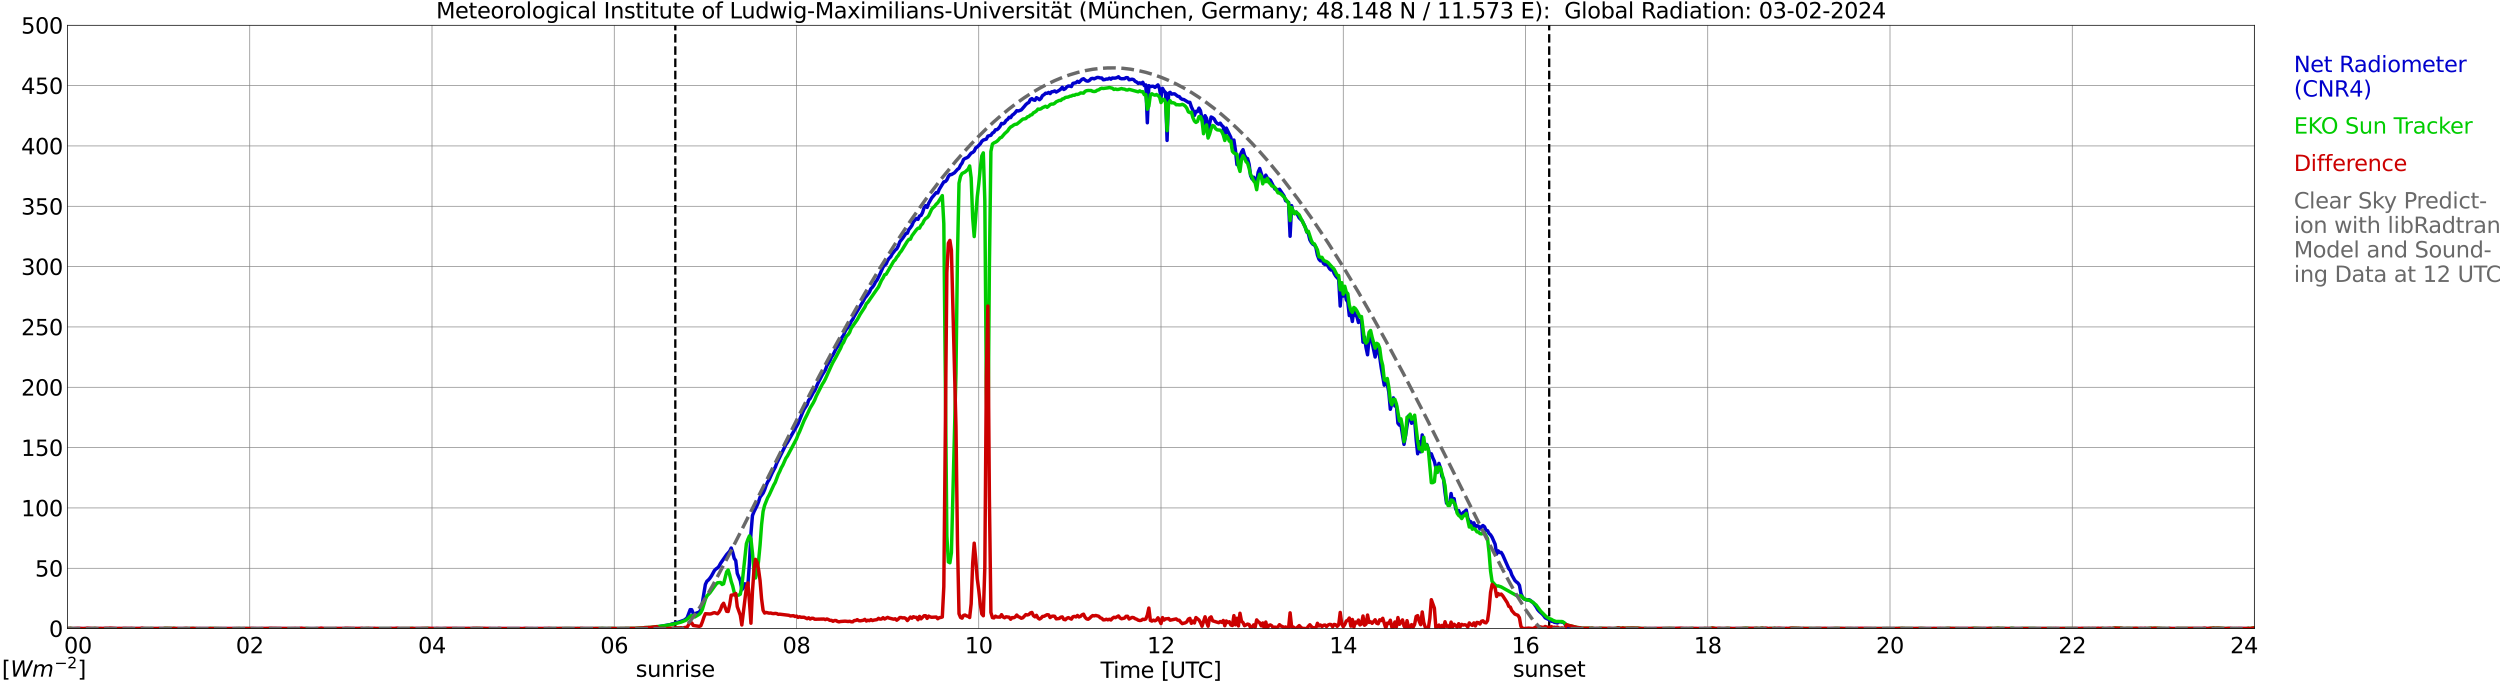 <?xml version="1.0" encoding="utf-8" standalone="no"?>
<!DOCTYPE svg PUBLIC "-//W3C//DTD SVG 1.1//EN"
  "http://www.w3.org/Graphics/SVG/1.1/DTD/svg11.dtd">
<svg xmlns:xlink="http://www.w3.org/1999/xlink" width="1085.4pt" height="296.64pt" viewBox="0 0 1085.4 296.64" xmlns="http://www.w3.org/2000/svg" version="1.1">
 <defs>
  <style type="text/css">*{stroke-linejoin: round; stroke-linecap: butt}</style>
 </defs>
 <g id="figure_1">
  <g id="patch_1">
   <path d="M 0 296.64 
L 1085.4 296.64 
L 1085.4 0 
L 0 0 
z
" style="fill: #ffffff"/>
  </g>
  <g id="axes_1">
   <g id="patch_2">
    <path d="M 29.306 272.909 
L 978.814 272.909 
L 978.814 10.976 
L 29.306 10.976 
z
" style="fill: #ffffff"/>
   </g>
   <g id="patch_3">
    <path d="M 978.814 272.909 
L 978.814 272.909 
L 978.814 10.976 
L 978.814 10.976 
z
" clip-path="url(#p70b70f3e59)" style="fill: #d3d3d3; opacity: 0.25; stroke: #d3d3d3; stroke-linejoin: miter"/>
   </g>
   <g id="matplotlib.axis_1">
    <g id="xtick_1">
     <g id="line2d_1">
      <path d="M 29.306 272.909 
L 29.306 10.976 
" clip-path="url(#p70b70f3e59)" style="fill: none; stroke: #808080; stroke-width: 0.3; stroke-linecap: square"/>
     </g>
     <g id="line2d_2"/>
     <g id="text_1">
      <!--    00 -->
      <g transform="translate(18.733 283.627) scale(0.095 -0.095)">
       <defs>
        <path id="DejaVuSans-20" transform="scale(0.016)"/>
        <path id="DejaVuSans-30" d="M 2034 4250 
Q 1547 4250 1301 3770 
Q 1056 3291 1056 2328 
Q 1056 1369 1301 889 
Q 1547 409 2034 409 
Q 2525 409 2770 889 
Q 3016 1369 3016 2328 
Q 3016 3291 2770 3770 
Q 2525 4250 2034 4250 
z
M 2034 4750 
Q 2819 4750 3233 4129 
Q 3647 3509 3647 2328 
Q 3647 1150 3233 529 
Q 2819 -91 2034 -91 
Q 1250 -91 836 529 
Q 422 1150 422 2328 
Q 422 3509 836 4129 
Q 1250 4750 2034 4750 
z
" transform="scale(0.016)"/>
       </defs>
       <use xlink:href="#DejaVuSans-20"/>
       <use xlink:href="#DejaVuSans-20" transform="translate(31.787 0)"/>
       <use xlink:href="#DejaVuSans-20" transform="translate(63.574 0)"/>
       <use xlink:href="#DejaVuSans-30" transform="translate(95.361 0)"/>
       <use xlink:href="#DejaVuSans-30" transform="translate(158.984 0)"/>
      </g>
     </g>
    </g>
    <g id="xtick_2">
     <g id="line2d_3">
      <path d="M 108.431 272.909 
L 108.431 10.976 
" clip-path="url(#p70b70f3e59)" style="fill: none; stroke: #808080; stroke-width: 0.3; stroke-linecap: square"/>
     </g>
     <g id="line2d_4"/>
     <g id="text_2">
      <!-- 02 -->
      <g transform="translate(102.387 283.627) scale(0.095 -0.095)">
       <defs>
        <path id="DejaVuSans-32" d="M 1228 531 
L 3431 531 
L 3431 0 
L 469 0 
L 469 531 
Q 828 903 1448 1529 
Q 2069 2156 2228 2338 
Q 2531 2678 2651 2914 
Q 2772 3150 2772 3378 
Q 2772 3750 2511 3984 
Q 2250 4219 1831 4219 
Q 1534 4219 1204 4116 
Q 875 4013 500 3803 
L 500 4441 
Q 881 4594 1212 4672 
Q 1544 4750 1819 4750 
Q 2544 4750 2975 4387 
Q 3406 4025 3406 3419 
Q 3406 3131 3298 2873 
Q 3191 2616 2906 2266 
Q 2828 2175 2409 1742 
Q 1991 1309 1228 531 
z
" transform="scale(0.016)"/>
       </defs>
       <use xlink:href="#DejaVuSans-30"/>
       <use xlink:href="#DejaVuSans-32" transform="translate(63.623 0)"/>
      </g>
     </g>
    </g>
    <g id="xtick_3">
     <g id="line2d_5">
      <path d="M 187.557 272.909 
L 187.557 10.976 
" clip-path="url(#p70b70f3e59)" style="fill: none; stroke: #808080; stroke-width: 0.3; stroke-linecap: square"/>
     </g>
     <g id="line2d_6"/>
     <g id="text_3">
      <!-- 04 -->
      <g transform="translate(181.513 283.627) scale(0.095 -0.095)">
       <defs>
        <path id="DejaVuSans-34" d="M 2419 4116 
L 825 1625 
L 2419 1625 
L 2419 4116 
z
M 2253 4666 
L 3047 4666 
L 3047 1625 
L 3713 1625 
L 3713 1100 
L 3047 1100 
L 3047 0 
L 2419 0 
L 2419 1100 
L 313 1100 
L 313 1709 
L 2253 4666 
z
" transform="scale(0.016)"/>
       </defs>
       <use xlink:href="#DejaVuSans-30"/>
       <use xlink:href="#DejaVuSans-34" transform="translate(63.623 0)"/>
      </g>
     </g>
    </g>
    <g id="xtick_4">
     <g id="line2d_7">
      <path d="M 266.683 272.909 
L 266.683 10.976 
" clip-path="url(#p70b70f3e59)" style="fill: none; stroke: #808080; stroke-width: 0.3; stroke-linecap: square"/>
     </g>
     <g id="line2d_8"/>
     <g id="text_4">
      <!-- 06 -->
      <g transform="translate(260.638 283.627) scale(0.095 -0.095)">
       <defs>
        <path id="DejaVuSans-36" d="M 2113 2584 
Q 1688 2584 1439 2293 
Q 1191 2003 1191 1497 
Q 1191 994 1439 701 
Q 1688 409 2113 409 
Q 2538 409 2786 701 
Q 3034 994 3034 1497 
Q 3034 2003 2786 2293 
Q 2538 2584 2113 2584 
z
M 3366 4563 
L 3366 3988 
Q 3128 4100 2886 4159 
Q 2644 4219 2406 4219 
Q 1781 4219 1451 3797 
Q 1122 3375 1075 2522 
Q 1259 2794 1537 2939 
Q 1816 3084 2150 3084 
Q 2853 3084 3261 2657 
Q 3669 2231 3669 1497 
Q 3669 778 3244 343 
Q 2819 -91 2113 -91 
Q 1303 -91 875 529 
Q 447 1150 447 2328 
Q 447 3434 972 4092 
Q 1497 4750 2381 4750 
Q 2619 4750 2861 4703 
Q 3103 4656 3366 4563 
z
" transform="scale(0.016)"/>
       </defs>
       <use xlink:href="#DejaVuSans-30"/>
       <use xlink:href="#DejaVuSans-36" transform="translate(63.623 0)"/>
      </g>
     </g>
    </g>
    <g id="xtick_5">
     <g id="line2d_9">
      <path d="M 345.808 272.909 
L 345.808 10.976 
" clip-path="url(#p70b70f3e59)" style="fill: none; stroke: #808080; stroke-width: 0.3; stroke-linecap: square"/>
     </g>
     <g id="line2d_10"/>
     <g id="text_5">
      <!-- 08 -->
      <g transform="translate(339.764 283.627) scale(0.095 -0.095)">
       <defs>
        <path id="DejaVuSans-38" d="M 2034 2216 
Q 1584 2216 1326 1975 
Q 1069 1734 1069 1313 
Q 1069 891 1326 650 
Q 1584 409 2034 409 
Q 2484 409 2743 651 
Q 3003 894 3003 1313 
Q 3003 1734 2745 1975 
Q 2488 2216 2034 2216 
z
M 1403 2484 
Q 997 2584 770 2862 
Q 544 3141 544 3541 
Q 544 4100 942 4425 
Q 1341 4750 2034 4750 
Q 2731 4750 3128 4425 
Q 3525 4100 3525 3541 
Q 3525 3141 3298 2862 
Q 3072 2584 2669 2484 
Q 3125 2378 3379 2068 
Q 3634 1759 3634 1313 
Q 3634 634 3220 271 
Q 2806 -91 2034 -91 
Q 1263 -91 848 271 
Q 434 634 434 1313 
Q 434 1759 690 2068 
Q 947 2378 1403 2484 
z
M 1172 3481 
Q 1172 3119 1398 2916 
Q 1625 2713 2034 2713 
Q 2441 2713 2670 2916 
Q 2900 3119 2900 3481 
Q 2900 3844 2670 4047 
Q 2441 4250 2034 4250 
Q 1625 4250 1398 4047 
Q 1172 3844 1172 3481 
z
" transform="scale(0.016)"/>
       </defs>
       <use xlink:href="#DejaVuSans-30"/>
       <use xlink:href="#DejaVuSans-38" transform="translate(63.623 0)"/>
      </g>
     </g>
    </g>
    <g id="xtick_6">
     <g id="line2d_11">
      <path d="M 424.934 272.909 
L 424.934 10.976 
" clip-path="url(#p70b70f3e59)" style="fill: none; stroke: #808080; stroke-width: 0.3; stroke-linecap: square"/>
     </g>
     <g id="line2d_12"/>
     <g id="text_6">
      <!-- 10 -->
      <g transform="translate(418.89 283.627) scale(0.095 -0.095)">
       <defs>
        <path id="DejaVuSans-31" d="M 794 531 
L 1825 531 
L 1825 4091 
L 703 3866 
L 703 4441 
L 1819 4666 
L 2450 4666 
L 2450 531 
L 3481 531 
L 3481 0 
L 794 0 
L 794 531 
z
" transform="scale(0.016)"/>
       </defs>
       <use xlink:href="#DejaVuSans-31"/>
       <use xlink:href="#DejaVuSans-30" transform="translate(63.623 0)"/>
      </g>
     </g>
    </g>
    <g id="xtick_7">
     <g id="line2d_13">
      <path d="M 504.06 272.909 
L 504.06 10.976 
" clip-path="url(#p70b70f3e59)" style="fill: none; stroke: #808080; stroke-width: 0.3; stroke-linecap: square"/>
     </g>
     <g id="line2d_14"/>
     <g id="text_7">
      <!-- 12 -->
      <g transform="translate(498.015 283.627) scale(0.095 -0.095)">
       <use xlink:href="#DejaVuSans-31"/>
       <use xlink:href="#DejaVuSans-32" transform="translate(63.623 0)"/>
      </g>
     </g>
    </g>
    <g id="xtick_8">
     <g id="line2d_15">
      <path d="M 583.185 272.909 
L 583.185 10.976 
" clip-path="url(#p70b70f3e59)" style="fill: none; stroke: #808080; stroke-width: 0.3; stroke-linecap: square"/>
     </g>
     <g id="line2d_16"/>
     <g id="text_8">
      <!-- 14 -->
      <g transform="translate(577.141 283.627) scale(0.095 -0.095)">
       <use xlink:href="#DejaVuSans-31"/>
       <use xlink:href="#DejaVuSans-34" transform="translate(63.623 0)"/>
      </g>
     </g>
    </g>
    <g id="xtick_9">
     <g id="line2d_17">
      <path d="M 662.311 272.909 
L 662.311 10.976 
" clip-path="url(#p70b70f3e59)" style="fill: none; stroke: #808080; stroke-width: 0.3; stroke-linecap: square"/>
     </g>
     <g id="line2d_18"/>
     <g id="text_9">
      <!-- 16 -->
      <g transform="translate(656.267 283.627) scale(0.095 -0.095)">
       <use xlink:href="#DejaVuSans-31"/>
       <use xlink:href="#DejaVuSans-36" transform="translate(63.623 0)"/>
      </g>
     </g>
    </g>
    <g id="xtick_10">
     <g id="line2d_19">
      <path d="M 741.437 272.909 
L 741.437 10.976 
" clip-path="url(#p70b70f3e59)" style="fill: none; stroke: #808080; stroke-width: 0.3; stroke-linecap: square"/>
     </g>
     <g id="line2d_20"/>
     <g id="text_10">
      <!-- 18 -->
      <g transform="translate(735.392 283.627) scale(0.095 -0.095)">
       <use xlink:href="#DejaVuSans-31"/>
       <use xlink:href="#DejaVuSans-38" transform="translate(63.623 0)"/>
      </g>
     </g>
    </g>
    <g id="xtick_11">
     <g id="line2d_21">
      <path d="M 820.562 272.909 
L 820.562 10.976 
" clip-path="url(#p70b70f3e59)" style="fill: none; stroke: #808080; stroke-width: 0.3; stroke-linecap: square"/>
     </g>
     <g id="line2d_22"/>
     <g id="text_11">
      <!-- 20 -->
      <g transform="translate(814.518 283.627) scale(0.095 -0.095)">
       <use xlink:href="#DejaVuSans-32"/>
       <use xlink:href="#DejaVuSans-30" transform="translate(63.623 0)"/>
      </g>
     </g>
    </g>
    <g id="xtick_12">
     <g id="line2d_23">
      <path d="M 899.688 272.909 
L 899.688 10.976 
" clip-path="url(#p70b70f3e59)" style="fill: none; stroke: #808080; stroke-width: 0.3; stroke-linecap: square"/>
     </g>
     <g id="line2d_24"/>
     <g id="text_12">
      <!-- 22 -->
      <g transform="translate(893.644 283.627) scale(0.095 -0.095)">
       <use xlink:href="#DejaVuSans-32"/>
       <use xlink:href="#DejaVuSans-32" transform="translate(63.623 0)"/>
      </g>
     </g>
    </g>
    <g id="xtick_13">
     <g id="line2d_25">
      <path d="M 978.814 272.909 
L 978.814 10.976 
" clip-path="url(#p70b70f3e59)" style="fill: none; stroke: #808080; stroke-width: 0.3; stroke-linecap: square"/>
     </g>
     <g id="line2d_26"/>
     <g id="text_13">
      <!-- 24    -->
      <g transform="translate(968.241 283.627) scale(0.095 -0.095)">
       <use xlink:href="#DejaVuSans-32"/>
       <use xlink:href="#DejaVuSans-34" transform="translate(63.623 0)"/>
       <use xlink:href="#DejaVuSans-20" transform="translate(127.246 0)"/>
       <use xlink:href="#DejaVuSans-20" transform="translate(159.033 0)"/>
       <use xlink:href="#DejaVuSans-20" transform="translate(190.82 0)"/>
      </g>
     </g>
    </g>
    <g id="text_14">
     <!-- Time [UTC] -->
     <g transform="translate(477.806 294.322) scale(0.095 -0.095)">
      <defs>
       <path id="DejaVuSans-54" d="M -19 4666 
L 3928 4666 
L 3928 4134 
L 2272 4134 
L 2272 0 
L 1638 0 
L 1638 4134 
L -19 4134 
L -19 4666 
z
" transform="scale(0.016)"/>
       <path id="DejaVuSans-69" d="M 603 3500 
L 1178 3500 
L 1178 0 
L 603 0 
L 603 3500 
z
M 603 4863 
L 1178 4863 
L 1178 4134 
L 603 4134 
L 603 4863 
z
" transform="scale(0.016)"/>
       <path id="DejaVuSans-6d" d="M 3328 2828 
Q 3544 3216 3844 3400 
Q 4144 3584 4550 3584 
Q 5097 3584 5394 3201 
Q 5691 2819 5691 2113 
L 5691 0 
L 5113 0 
L 5113 2094 
Q 5113 2597 4934 2840 
Q 4756 3084 4391 3084 
Q 3944 3084 3684 2787 
Q 3425 2491 3425 1978 
L 3425 0 
L 2847 0 
L 2847 2094 
Q 2847 2600 2669 2842 
Q 2491 3084 2119 3084 
Q 1678 3084 1418 2786 
Q 1159 2488 1159 1978 
L 1159 0 
L 581 0 
L 581 3500 
L 1159 3500 
L 1159 2956 
Q 1356 3278 1631 3431 
Q 1906 3584 2284 3584 
Q 2666 3584 2933 3390 
Q 3200 3197 3328 2828 
z
" transform="scale(0.016)"/>
       <path id="DejaVuSans-65" d="M 3597 1894 
L 3597 1613 
L 953 1613 
Q 991 1019 1311 708 
Q 1631 397 2203 397 
Q 2534 397 2845 478 
Q 3156 559 3463 722 
L 3463 178 
Q 3153 47 2828 -22 
Q 2503 -91 2169 -91 
Q 1331 -91 842 396 
Q 353 884 353 1716 
Q 353 2575 817 3079 
Q 1281 3584 2069 3584 
Q 2775 3584 3186 3129 
Q 3597 2675 3597 1894 
z
M 3022 2063 
Q 3016 2534 2758 2815 
Q 2500 3097 2075 3097 
Q 1594 3097 1305 2825 
Q 1016 2553 972 2059 
L 3022 2063 
z
" transform="scale(0.016)"/>
       <path id="DejaVuSans-5b" d="M 550 4863 
L 1875 4863 
L 1875 4416 
L 1125 4416 
L 1125 -397 
L 1875 -397 
L 1875 -844 
L 550 -844 
L 550 4863 
z
" transform="scale(0.016)"/>
       <path id="DejaVuSans-55" d="M 556 4666 
L 1191 4666 
L 1191 1831 
Q 1191 1081 1462 751 
Q 1734 422 2344 422 
Q 2950 422 3222 751 
Q 3494 1081 3494 1831 
L 3494 4666 
L 4128 4666 
L 4128 1753 
Q 4128 841 3676 375 
Q 3225 -91 2344 -91 
Q 1459 -91 1007 375 
Q 556 841 556 1753 
L 556 4666 
z
" transform="scale(0.016)"/>
       <path id="DejaVuSans-43" d="M 4122 4306 
L 4122 3641 
Q 3803 3938 3442 4084 
Q 3081 4231 2675 4231 
Q 1875 4231 1450 3742 
Q 1025 3253 1025 2328 
Q 1025 1406 1450 917 
Q 1875 428 2675 428 
Q 3081 428 3442 575 
Q 3803 722 4122 1019 
L 4122 359 
Q 3791 134 3420 21 
Q 3050 -91 2638 -91 
Q 1578 -91 968 557 
Q 359 1206 359 2328 
Q 359 3453 968 4101 
Q 1578 4750 2638 4750 
Q 3056 4750 3426 4639 
Q 3797 4528 4122 4306 
z
" transform="scale(0.016)"/>
       <path id="DejaVuSans-5d" d="M 1947 4863 
L 1947 -844 
L 622 -844 
L 622 -397 
L 1369 -397 
L 1369 4416 
L 622 4416 
L 622 4863 
L 1947 4863 
z
" transform="scale(0.016)"/>
      </defs>
      <use xlink:href="#DejaVuSans-54"/>
      <use xlink:href="#DejaVuSans-69" transform="translate(57.959 0)"/>
      <use xlink:href="#DejaVuSans-6d" transform="translate(85.742 0)"/>
      <use xlink:href="#DejaVuSans-65" transform="translate(183.154 0)"/>
      <use xlink:href="#DejaVuSans-20" transform="translate(244.678 0)"/>
      <use xlink:href="#DejaVuSans-5b" transform="translate(276.465 0)"/>
      <use xlink:href="#DejaVuSans-55" transform="translate(315.479 0)"/>
      <use xlink:href="#DejaVuSans-54" transform="translate(388.672 0)"/>
      <use xlink:href="#DejaVuSans-43" transform="translate(443.881 0)"/>
      <use xlink:href="#DejaVuSans-5d" transform="translate(513.705 0)"/>
     </g>
    </g>
   </g>
   <g id="matplotlib.axis_2">
    <g id="ytick_1">
     <g id="line2d_27">
      <path d="M 29.306 272.909 
L 978.814 272.909 
" clip-path="url(#p70b70f3e59)" style="fill: none; stroke: #808080; stroke-width: 0.3; stroke-linecap: square"/>
     </g>
     <g id="line2d_28"/>
     <g id="text_15">
      <!-- 0 -->
      <g transform="translate(21.261 276.518) scale(0.095 -0.095)">
       <use xlink:href="#DejaVuSans-30"/>
      </g>
     </g>
    </g>
    <g id="ytick_2">
     <g id="line2d_29">
      <path d="M 29.306 246.715 
L 978.814 246.715 
" clip-path="url(#p70b70f3e59)" style="fill: none; stroke: #808080; stroke-width: 0.3; stroke-linecap: square"/>
     </g>
     <g id="line2d_30"/>
     <g id="text_16">
      <!-- 50 -->
      <g transform="translate(15.217 250.325) scale(0.095 -0.095)">
       <defs>
        <path id="DejaVuSans-35" d="M 691 4666 
L 3169 4666 
L 3169 4134 
L 1269 4134 
L 1269 2991 
Q 1406 3038 1543 3061 
Q 1681 3084 1819 3084 
Q 2600 3084 3056 2656 
Q 3513 2228 3513 1497 
Q 3513 744 3044 326 
Q 2575 -91 1722 -91 
Q 1428 -91 1123 -41 
Q 819 9 494 109 
L 494 744 
Q 775 591 1075 516 
Q 1375 441 1709 441 
Q 2250 441 2565 725 
Q 2881 1009 2881 1497 
Q 2881 1984 2565 2268 
Q 2250 2553 1709 2553 
Q 1456 2553 1204 2497 
Q 953 2441 691 2322 
L 691 4666 
z
" transform="scale(0.016)"/>
       </defs>
       <use xlink:href="#DejaVuSans-35"/>
       <use xlink:href="#DejaVuSans-30" transform="translate(63.623 0)"/>
      </g>
     </g>
    </g>
    <g id="ytick_3">
     <g id="line2d_31">
      <path d="M 29.306 220.522 
L 978.814 220.522 
" clip-path="url(#p70b70f3e59)" style="fill: none; stroke: #808080; stroke-width: 0.3; stroke-linecap: square"/>
     </g>
     <g id="line2d_32"/>
     <g id="text_17">
      <!-- 100 -->
      <g transform="translate(9.173 224.131) scale(0.095 -0.095)">
       <use xlink:href="#DejaVuSans-31"/>
       <use xlink:href="#DejaVuSans-30" transform="translate(63.623 0)"/>
       <use xlink:href="#DejaVuSans-30" transform="translate(127.246 0)"/>
      </g>
     </g>
    </g>
    <g id="ytick_4">
     <g id="line2d_33">
      <path d="M 29.306 194.329 
L 978.814 194.329 
" clip-path="url(#p70b70f3e59)" style="fill: none; stroke: #808080; stroke-width: 0.3; stroke-linecap: square"/>
     </g>
     <g id="line2d_34"/>
     <g id="text_18">
      <!-- 150 -->
      <g transform="translate(9.173 197.938) scale(0.095 -0.095)">
       <use xlink:href="#DejaVuSans-31"/>
       <use xlink:href="#DejaVuSans-35" transform="translate(63.623 0)"/>
       <use xlink:href="#DejaVuSans-30" transform="translate(127.246 0)"/>
      </g>
     </g>
    </g>
    <g id="ytick_5">
     <g id="line2d_35">
      <path d="M 29.306 168.136 
L 978.814 168.136 
" clip-path="url(#p70b70f3e59)" style="fill: none; stroke: #808080; stroke-width: 0.3; stroke-linecap: square"/>
     </g>
     <g id="line2d_36"/>
     <g id="text_19">
      <!-- 200 -->
      <g transform="translate(9.173 171.745) scale(0.095 -0.095)">
       <use xlink:href="#DejaVuSans-32"/>
       <use xlink:href="#DejaVuSans-30" transform="translate(63.623 0)"/>
       <use xlink:href="#DejaVuSans-30" transform="translate(127.246 0)"/>
      </g>
     </g>
    </g>
    <g id="ytick_6">
     <g id="line2d_37">
      <path d="M 29.306 141.942 
L 978.814 141.942 
" clip-path="url(#p70b70f3e59)" style="fill: none; stroke: #808080; stroke-width: 0.3; stroke-linecap: square"/>
     </g>
     <g id="line2d_38"/>
     <g id="text_20">
      <!-- 250 -->
      <g transform="translate(9.173 145.551) scale(0.095 -0.095)">
       <use xlink:href="#DejaVuSans-32"/>
       <use xlink:href="#DejaVuSans-35" transform="translate(63.623 0)"/>
       <use xlink:href="#DejaVuSans-30" transform="translate(127.246 0)"/>
      </g>
     </g>
    </g>
    <g id="ytick_7">
     <g id="line2d_39">
      <path d="M 29.306 115.749 
L 978.814 115.749 
" clip-path="url(#p70b70f3e59)" style="fill: none; stroke: #808080; stroke-width: 0.3; stroke-linecap: square"/>
     </g>
     <g id="line2d_40"/>
     <g id="text_21">
      <!-- 300 -->
      <g transform="translate(9.173 119.358) scale(0.095 -0.095)">
       <defs>
        <path id="DejaVuSans-33" d="M 2597 2516 
Q 3050 2419 3304 2112 
Q 3559 1806 3559 1356 
Q 3559 666 3084 287 
Q 2609 -91 1734 -91 
Q 1441 -91 1130 -33 
Q 819 25 488 141 
L 488 750 
Q 750 597 1062 519 
Q 1375 441 1716 441 
Q 2309 441 2620 675 
Q 2931 909 2931 1356 
Q 2931 1769 2642 2001 
Q 2353 2234 1838 2234 
L 1294 2234 
L 1294 2753 
L 1863 2753 
Q 2328 2753 2575 2939 
Q 2822 3125 2822 3475 
Q 2822 3834 2567 4026 
Q 2313 4219 1838 4219 
Q 1578 4219 1281 4162 
Q 984 4106 628 3988 
L 628 4550 
Q 988 4650 1302 4700 
Q 1616 4750 1894 4750 
Q 2613 4750 3031 4423 
Q 3450 4097 3450 3541 
Q 3450 3153 3228 2886 
Q 3006 2619 2597 2516 
z
" transform="scale(0.016)"/>
       </defs>
       <use xlink:href="#DejaVuSans-33"/>
       <use xlink:href="#DejaVuSans-30" transform="translate(63.623 0)"/>
       <use xlink:href="#DejaVuSans-30" transform="translate(127.246 0)"/>
      </g>
     </g>
    </g>
    <g id="ytick_8">
     <g id="line2d_41">
      <path d="M 29.306 89.556 
L 978.814 89.556 
" clip-path="url(#p70b70f3e59)" style="fill: none; stroke: #808080; stroke-width: 0.3; stroke-linecap: square"/>
     </g>
     <g id="line2d_42"/>
     <g id="text_22">
      <!-- 350 -->
      <g transform="translate(9.173 93.165) scale(0.095 -0.095)">
       <use xlink:href="#DejaVuSans-33"/>
       <use xlink:href="#DejaVuSans-35" transform="translate(63.623 0)"/>
       <use xlink:href="#DejaVuSans-30" transform="translate(127.246 0)"/>
      </g>
     </g>
    </g>
    <g id="ytick_9">
     <g id="line2d_43">
      <path d="M 29.306 63.362 
L 978.814 63.362 
" clip-path="url(#p70b70f3e59)" style="fill: none; stroke: #808080; stroke-width: 0.3; stroke-linecap: square"/>
     </g>
     <g id="line2d_44"/>
     <g id="text_23">
      <!-- 400 -->
      <g transform="translate(9.173 66.972) scale(0.095 -0.095)">
       <use xlink:href="#DejaVuSans-34"/>
       <use xlink:href="#DejaVuSans-30" transform="translate(63.623 0)"/>
       <use xlink:href="#DejaVuSans-30" transform="translate(127.246 0)"/>
      </g>
     </g>
    </g>
    <g id="ytick_10">
     <g id="line2d_45">
      <path d="M 29.306 37.169 
L 978.814 37.169 
" clip-path="url(#p70b70f3e59)" style="fill: none; stroke: #808080; stroke-width: 0.3; stroke-linecap: square"/>
     </g>
     <g id="line2d_46"/>
     <g id="text_24">
      <!-- 450 -->
      <g transform="translate(9.173 40.778) scale(0.095 -0.095)">
       <use xlink:href="#DejaVuSans-34"/>
       <use xlink:href="#DejaVuSans-35" transform="translate(63.623 0)"/>
       <use xlink:href="#DejaVuSans-30" transform="translate(127.246 0)"/>
      </g>
     </g>
    </g>
    <g id="ytick_11">
     <g id="line2d_47">
      <path d="M 29.306 10.976 
L 978.814 10.976 
" clip-path="url(#p70b70f3e59)" style="fill: none; stroke: #808080; stroke-width: 0.3; stroke-linecap: square"/>
     </g>
     <g id="line2d_48"/>
     <g id="text_25">
      <!-- 500 -->
      <g transform="translate(9.173 14.585) scale(0.095 -0.095)">
       <use xlink:href="#DejaVuSans-35"/>
       <use xlink:href="#DejaVuSans-30" transform="translate(63.623 0)"/>
       <use xlink:href="#DejaVuSans-30" transform="translate(127.246 0)"/>
      </g>
     </g>
    </g>
   </g>
   <g id="line2d_49">
    <path d="M 293.19 272.909 
L 293.19 10.976 
" clip-path="url(#p70b70f3e59)" style="fill: none; stroke-dasharray: 3.7,1.6; stroke-dashoffset: 0; stroke: #000000"/>
   </g>
   <g id="line2d_50">
    <path d="M 672.597 272.909 
L 672.597 10.976 
" clip-path="url(#p70b70f3e59)" style="fill: none; stroke-dasharray: 3.7,1.6; stroke-dashoffset: 0; stroke: #000000"/>
   </g>
   <g id="line2d_51">
    <path d="M 29.306 272.909 
L 285.145 272.909 
L 285.805 272.128 
L 291.08 271.159 
L 291.739 270.913 
L 292.399 270.792 
L 293.058 270.509 
L 294.377 270.185 
L 297.014 269.252 
L 297.674 268.807 
L 298.333 268.199 
L 299.652 264.674 
L 300.311 264.716 
L 300.971 266.256 
L 301.63 266.617 
L 302.289 266.214 
L 303.608 265.727 
L 304.267 264.716 
L 304.927 261.719 
L 306.246 253.735 
L 306.905 252.358 
L 307.564 251.792 
L 308.224 251.022 
L 308.883 250.047 
L 310.202 247.658 
L 310.861 247.009 
L 311.521 246.564 
L 312.18 245.835 
L 312.839 244.578 
L 315.477 240.77 
L 316.796 239.313 
L 317.455 237.935 
L 318.114 239.837 
L 318.774 242.43 
L 319.433 243.405 
L 320.093 248.952 
L 321.411 252.153 
L 322.071 256.046 
L 322.73 255.197 
L 323.39 253.452 
L 324.049 253.94 
L 324.708 253.982 
L 325.368 244.5 
L 326.027 231.612 
L 326.686 223.833 
L 327.346 222.172 
L 328.665 219.501 
L 329.324 217.882 
L 329.983 215.855 
L 331.302 214.11 
L 331.961 212.654 
L 332.621 210.747 
L 333.28 209.249 
L 333.94 208.238 
L 335.258 205.32 
L 336.577 202.847 
L 337.236 201.108 
L 341.193 193.045 
L 341.852 192.113 
L 346.468 183.967 
L 348.446 179.105 
L 349.105 177.686 
L 350.424 175.664 
L 351.083 173.757 
L 351.743 172.987 
L 353.062 170.477 
L 353.721 169.587 
L 355.04 166.506 
L 357.018 162.698 
L 358.337 160.629 
L 358.996 158.847 
L 360.315 156.663 
L 360.974 155.081 
L 361.634 154.148 
L 362.952 151.477 
L 364.271 149.528 
L 364.93 148.15 
L 365.59 146.453 
L 366.249 145.557 
L 366.909 143.896 
L 367.568 142.765 
L 368.227 142.199 
L 368.887 141.104 
L 369.546 139.564 
L 370.206 138.673 
L 370.865 137.296 
L 374.821 130.648 
L 375.481 129.354 
L 376.14 128.584 
L 377.459 126.803 
L 378.118 125.341 
L 378.777 124.691 
L 379.437 123.764 
L 380.096 122.423 
L 380.756 121.616 
L 382.074 118.939 
L 383.393 115.943 
L 384.053 115.131 
L 384.712 114.607 
L 385.371 113.109 
L 386.031 112.134 
L 386.69 111.527 
L 387.349 110.269 
L 388.668 108.567 
L 389.328 108.043 
L 389.987 106.786 
L 390.646 105.004 
L 391.965 103.344 
L 393.284 101.395 
L 393.943 101.238 
L 394.603 99.614 
L 395.262 98.844 
L 395.921 97.875 
L 396.581 96.293 
L 397.899 94.836 
L 398.559 95.24 
L 399.218 93.778 
L 399.878 93.537 
L 400.537 92.28 
L 401.196 90.174 
L 401.856 89.283 
L 402.515 90.053 
L 403.175 88.309 
L 404.493 85.962 
L 406.471 83.61 
L 407.131 83.772 
L 407.79 82.195 
L 409.768 78.953 
L 410.428 78.832 
L 411.087 78.099 
L 411.746 76.642 
L 412.406 75.794 
L 413.065 75.794 
L 414.384 75.024 
L 415.703 73.52 
L 416.362 73.075 
L 417.022 71.697 
L 417.681 70.806 
L 418.34 69.23 
L 419 68.784 
L 419.659 68.538 
L 420.318 68.135 
L 421.637 66.474 
L 422.297 66.191 
L 422.956 65.62 
L 423.615 64.206 
L 424.275 63.797 
L 425.593 62.461 
L 426.253 61.366 
L 426.912 60.801 
L 428.231 60.397 
L 428.89 59.098 
L 430.209 58.737 
L 430.869 57.762 
L 431.528 57.395 
L 432.187 56.342 
L 432.847 56.306 
L 433.506 55.735 
L 434.165 54.886 
L 434.825 53.587 
L 435.484 53.749 
L 436.144 53.346 
L 436.803 52.293 
L 437.462 51.848 
L 438.122 50.915 
L 438.781 51.078 
L 439.44 50.025 
L 440.1 49.579 
L 440.759 48.93 
L 441.419 48.039 
L 442.078 48.202 
L 443.397 47.714 
L 444.716 46.216 
L 445.375 45.404 
L 446.034 44.838 
L 446.694 44.472 
L 447.353 43.178 
L 448.012 42.811 
L 448.672 43.377 
L 449.331 43.539 
L 449.991 42.408 
L 450.65 42.769 
L 451.309 43.298 
L 451.969 42.691 
L 452.628 41.475 
L 453.287 41.108 
L 453.947 40.464 
L 454.606 40.543 
L 455.266 40.139 
L 455.925 40.627 
L 456.584 39.856 
L 457.244 39.773 
L 457.903 39.49 
L 458.563 39.977 
L 459.881 39.207 
L 460.541 38.678 
L 461.2 37.908 
L 461.859 38.84 
L 462.519 38.479 
L 463.178 37.709 
L 463.838 37.342 
L 464.497 37.384 
L 465.156 37.583 
L 465.816 36.21 
L 467.134 35.922 
L 467.794 35.315 
L 468.453 35.76 
L 469.772 34.424 
L 470.431 34.183 
L 471.091 34.749 
L 471.75 35.152 
L 472.409 35.236 
L 473.069 34.833 
L 473.728 34.141 
L 474.388 34.021 
L 475.047 34.225 
L 476.366 33.617 
L 477.025 33.654 
L 477.685 33.858 
L 478.344 33.858 
L 479.003 34.628 
L 479.663 34.544 
L 480.322 34.303 
L 480.981 34.345 
L 481.641 33.937 
L 482.3 34.382 
L 482.96 33.858 
L 483.619 33.937 
L 484.278 33.9 
L 484.938 33.696 
L 485.597 33.329 
L 486.256 34.021 
L 486.916 34.183 
L 488.235 34.141 
L 488.894 33.696 
L 489.553 33.738 
L 490.213 34.628 
L 491.532 34.382 
L 492.191 34.586 
L 492.85 35.315 
L 493.51 35.639 
L 494.169 36.21 
L 494.828 35.964 
L 495.488 36.247 
L 496.147 35.723 
L 496.807 37.179 
L 497.466 36.855 
L 498.125 53.304 
L 498.785 37.179 
L 499.444 37.625 
L 500.103 37.462 
L 500.763 37.462 
L 501.422 37.95 
L 502.741 36.855 
L 503.4 38.437 
L 504.06 42.324 
L 504.719 38.353 
L 505.379 39.49 
L 506.038 40.176 
L 506.697 60.963 
L 507.357 40.501 
L 508.016 40.097 
L 508.675 40.867 
L 509.335 40.747 
L 509.994 40.747 
L 511.313 41.8 
L 511.972 41.92 
L 512.632 42.732 
L 513.291 43.136 
L 513.95 43.214 
L 515.929 44.435 
L 516.588 44.435 
L 517.247 46.415 
L 517.907 47.793 
L 518.566 50.103 
L 519.226 48.364 
L 519.885 48.485 
L 520.544 46.944 
L 521.204 48.081 
L 522.522 54.928 
L 523.182 50.224 
L 523.841 51.402 
L 524.501 58.899 
L 525.16 53.671 
L 525.819 50.795 
L 526.479 51.12 
L 527.138 51.643 
L 527.797 52.901 
L 528.457 53.629 
L 529.116 53.912 
L 529.776 53.466 
L 530.435 54.441 
L 531.094 55.049 
L 531.754 59.748 
L 532.413 55.614 
L 534.391 59.664 
L 535.051 64.326 
L 535.71 60.801 
L 536.369 65.138 
L 537.029 71.456 
L 537.688 71.053 
L 538.348 67.768 
L 539.007 66.065 
L 539.666 64.976 
L 540.326 67.407 
L 540.985 68.58 
L 541.644 68.863 
L 542.304 71.294 
L 542.963 76.239 
L 543.623 77.695 
L 544.282 76.925 
L 544.941 78.79 
L 545.601 78.586 
L 546.26 74.741 
L 546.919 73.159 
L 548.238 77.37 
L 548.898 78.141 
L 549.557 76.035 
L 550.216 77.292 
L 551.535 78.224 
L 553.513 82.07 
L 554.173 82.111 
L 554.832 82.923 
L 555.491 82.153 
L 557.47 85.071 
L 558.129 87.093 
L 559.448 87.864 
L 560.107 102.574 
L 560.766 89.283 
L 561.426 92.322 
L 562.085 92.605 
L 562.745 92.081 
L 564.063 94.59 
L 565.382 95.889 
L 566.701 98.645 
L 567.36 100.709 
L 568.02 101.358 
L 568.679 104.114 
L 569.338 105.287 
L 569.998 106.057 
L 570.657 106.262 
L 571.317 107.514 
L 571.976 110.756 
L 572.635 112.538 
L 573.295 113.266 
L 573.954 112.621 
L 574.613 114.403 
L 575.273 114.89 
L 575.932 114.445 
L 577.251 116.671 
L 577.91 117.237 
L 578.57 117.038 
L 579.229 118.698 
L 579.889 119.793 
L 581.207 121.291 
L 581.867 132.879 
L 582.526 124.775 
L 583.185 128.542 
L 583.845 126.069 
L 584.504 130.124 
L 585.164 131.093 
L 585.823 137.013 
L 586.482 135.834 
L 587.142 139.564 
L 587.801 134.131 
L 588.46 136.85 
L 589.12 137.374 
L 589.779 140.009 
L 590.439 139.239 
L 591.098 139.443 
L 591.757 148.559 
L 592.417 146.369 
L 593.076 150.906 
L 593.736 154.028 
L 594.395 146.935 
L 595.054 146.453 
L 595.714 148.679 
L 597.032 154.997 
L 597.692 151.393 
L 598.351 151.555 
L 599.011 154.96 
L 599.67 159.617 
L 600.989 167.235 
L 601.648 165.453 
L 602.307 166.711 
L 602.967 170.315 
L 603.626 177.686 
L 604.945 172.746 
L 605.604 176.271 
L 606.264 176.109 
L 606.923 183.768 
L 607.582 184.574 
L 608.242 184.538 
L 609.561 192.92 
L 610.22 189.195 
L 611.539 180.567 
L 612.198 180.404 
L 612.858 183.768 
L 613.517 182.264 
L 614.176 182.102 
L 614.836 190.814 
L 615.495 197.016 
L 616.154 191.746 
L 616.814 196.162 
L 617.473 188.828 
L 618.133 192.516 
L 618.792 194.423 
L 619.451 192.962 
L 620.111 195.068 
L 620.77 197.744 
L 621.429 197.016 
L 622.089 198.839 
L 622.748 200.254 
L 623.408 203.13 
L 624.067 204.267 
L 624.726 201.186 
L 625.386 203.172 
L 626.045 206.86 
L 626.705 207.75 
L 627.364 213.749 
L 628.023 218.448 
L 628.683 218.285 
L 629.342 219.134 
L 630.001 214.272 
L 630.661 217.919 
L 631.32 216.504 
L 631.98 220.836 
L 632.639 222.136 
L 633.298 221.648 
L 633.958 223.43 
L 634.617 223.309 
L 635.276 222.497 
L 635.936 222.094 
L 636.595 221.444 
L 637.255 224.928 
L 637.914 226.348 
L 638.573 226.51 
L 639.233 228.375 
L 639.892 226.997 
L 640.552 228.736 
L 641.211 228.213 
L 641.87 228.412 
L 642.53 229.669 
L 643.189 228.616 
L 643.848 228.171 
L 644.508 228.7 
L 645.167 230.198 
L 645.827 230.397 
L 646.486 231.612 
L 647.145 232.22 
L 647.805 233.273 
L 649.123 236.275 
L 649.783 240.529 
L 650.442 239.151 
L 651.102 239.879 
L 651.761 239.837 
L 652.42 240.932 
L 655.058 246.93 
L 655.717 247.7 
L 656.377 249.644 
L 657.695 251.996 
L 658.355 252.64 
L 659.014 253.128 
L 659.674 254.139 
L 660.333 257.664 
L 660.992 259.163 
L 661.652 259.975 
L 662.97 260.504 
L 663.63 260.341 
L 664.289 260.582 
L 664.949 261.232 
L 665.608 261.593 
L 666.927 263.458 
L 667.586 264.637 
L 668.246 265.402 
L 669.564 266.58 
L 670.224 267.309 
L 670.883 268.241 
L 672.861 269.174 
L 673.521 269.739 
L 674.18 269.781 
L 674.839 270.185 
L 675.499 270.269 
L 676.158 270.468 
L 676.817 270.022 
L 677.477 269.944 
L 678.796 270.269 
L 679.455 270.792 
L 680.114 272.909 
L 978.154 272.909 
L 978.154 272.909 
" clip-path="url(#p70b70f3e59)" style="fill: none; stroke: #0000cc; stroke-width: 1.5; stroke-linecap: square"/>
   </g>
   <g id="line2d_52">
    <path d="M 28.646 273.021 
L 30.625 272.816 
L 31.943 272.962 
L 35.24 273.01 
L 35.9 273.028 
L 36.559 272.909 
L 37.878 273.103 
L 41.175 272.827 
L 41.834 272.998 
L 43.153 272.899 
L 43.812 272.999 
L 44.472 272.924 
L 45.79 273.061 
L 47.109 273.051 
L 47.768 273.134 
L 51.065 272.938 
L 51.725 272.989 
L 52.384 272.913 
L 53.703 273.025 
L 56.34 272.988 
L 57 273.044 
L 58.319 272.93 
L 60.956 272.985 
L 61.615 273.134 
L 62.934 272.894 
L 64.912 272.93 
L 65.572 272.857 
L 66.89 272.94 
L 70.847 272.961 
L 71.506 272.799 
L 74.803 272.89 
L 75.462 272.768 
L 76.781 273.011 
L 84.034 272.858 
L 85.353 272.995 
L 86.672 272.947 
L 89.969 273.001 
L 91.288 272.829 
L 97.881 272.994 
L 98.541 273.048 
L 99.86 273.003 
L 103.816 272.884 
L 105.135 272.916 
L 105.794 272.973 
L 107.113 272.873 
L 109.75 272.974 
L 113.707 272.943 
L 115.025 273.004 
L 116.344 272.89 
L 117.003 273.057 
L 125.575 272.925 
L 128.213 272.992 
L 129.532 272.939 
L 130.85 273.092 
L 132.169 272.91 
L 132.829 272.854 
L 135.466 272.995 
L 137.444 272.91 
L 139.422 273.118 
L 140.741 272.935 
L 149.313 272.963 
L 149.972 273.069 
L 155.247 272.944 
L 157.226 273.028 
L 157.885 272.934 
L 159.204 272.883 
L 159.863 272.873 
L 160.523 272.999 
L 161.841 272.939 
L 162.501 273.024 
L 163.16 272.938 
L 164.479 272.915 
L 169.094 272.906 
L 169.754 273.001 
L 171.073 272.951 
L 172.391 273.083 
L 173.71 272.926 
L 177.666 272.904 
L 178.985 272.82 
L 180.304 273.03 
L 184.26 272.895 
L 185.579 272.833 
L 186.238 272.862 
L 186.898 273.01 
L 204.701 272.947 
L 205.36 273.05 
L 206.02 273.04 
L 206.679 272.876 
L 207.998 272.915 
L 210.635 272.956 
L 237.67 272.967 
L 238.329 273.033 
L 239.648 272.901 
L 242.286 272.929 
L 246.901 272.873 
L 248.88 272.941 
L 250.858 272.889 
L 253.495 272.961 
L 259.43 272.882 
L 260.748 272.89 
L 261.408 272.829 
L 263.386 272.903 
L 266.023 272.855 
L 268.002 272.908 
L 275.914 272.809 
L 277.892 272.68 
L 279.211 272.627 
L 279.87 272.491 
L 282.508 272.389 
L 286.464 271.906 
L 289.102 271.583 
L 290.42 271.327 
L 292.399 270.954 
L 295.696 270.112 
L 297.674 269.323 
L 298.992 268.256 
L 299.652 267.512 
L 300.311 267.198 
L 300.971 267.619 
L 301.63 267.867 
L 303.608 266.693 
L 304.267 265.95 
L 304.927 264.607 
L 306.246 260.199 
L 306.905 258.766 
L 308.224 257.36 
L 310.202 254.576 
L 310.861 253.691 
L 311.521 253.011 
L 312.839 252.898 
L 313.499 253.759 
L 314.158 253.458 
L 315.477 248.279 
L 316.136 247.463 
L 316.796 249.627 
L 317.455 252.434 
L 318.114 254.424 
L 318.774 257.244 
L 319.433 258.65 
L 320.752 258.342 
L 321.411 257.961 
L 322.071 254.466 
L 324.049 236.075 
L 324.708 234.183 
L 325.368 232.676 
L 326.027 233.95 
L 326.686 240.044 
L 327.346 247.616 
L 328.005 250.932 
L 328.665 248.386 
L 329.324 243.619 
L 329.983 236.715 
L 330.643 227.834 
L 331.302 222.058 
L 331.961 219.397 
L 333.28 216.092 
L 333.94 214.935 
L 335.918 210.609 
L 336.577 209.443 
L 337.896 205.945 
L 338.555 204.646 
L 339.215 203.073 
L 339.874 201.943 
L 341.193 198.949 
L 341.852 198.004 
L 345.808 190.535 
L 346.468 188.819 
L 347.127 187.454 
L 349.105 182.603 
L 350.424 179.964 
L 351.743 177.137 
L 353.062 174.937 
L 353.721 173.651 
L 354.38 172.001 
L 357.018 166.802 
L 357.677 165.799 
L 358.337 164.536 
L 360.974 158.679 
L 361.634 157.321 
L 362.952 154.989 
L 364.271 152.452 
L 364.93 151.238 
L 365.59 149.586 
L 366.249 148.664 
L 366.909 147.123 
L 367.568 145.894 
L 368.227 145.283 
L 368.887 144.292 
L 369.546 142.521 
L 372.184 138.775 
L 373.502 136.366 
L 375.481 133.35 
L 376.14 131.867 
L 376.799 131.224 
L 380.756 125.514 
L 381.415 124.616 
L 382.734 121.682 
L 383.393 120.677 
L 384.053 119.294 
L 384.712 119.078 
L 388.009 113.409 
L 388.668 112.831 
L 389.328 111.682 
L 389.987 110.91 
L 390.646 109.794 
L 391.306 109.023 
L 393.943 104.735 
L 394.603 103.935 
L 395.262 103.849 
L 395.921 102.373 
L 397.899 99.712 
L 398.559 99.087 
L 399.218 99.062 
L 399.878 97.786 
L 400.537 97.116 
L 401.196 95.742 
L 401.856 94.877 
L 402.515 94.48 
L 403.175 93.725 
L 404.493 90.868 
L 405.153 90.113 
L 405.812 89.555 
L 406.471 88.637 
L 407.131 88.05 
L 408.45 85.965 
L 409.109 84.921 
L 409.768 97.158 
L 411.087 232.71 
L 411.746 243.962 
L 412.406 244.331 
L 413.065 240.018 
L 415.043 162.043 
L 415.703 110.581 
L 416.362 79.524 
L 417.022 76.559 
L 417.681 75.332 
L 419 74.664 
L 420.318 73.473 
L 420.978 72.054 
L 421.637 77.241 
L 422.297 94.649 
L 422.956 102.701 
L 424.275 85.528 
L 424.934 79.914 
L 425.593 73.055 
L 426.253 67.72 
L 426.912 66.374 
L 427.572 87.296 
L 428.231 170.004 
L 428.89 199.129 
L 429.55 115.993 
L 430.209 65.75 
L 430.869 62.536 
L 431.528 62.031 
L 432.187 61.743 
L 432.847 61.328 
L 433.506 60.698 
L 434.165 59.867 
L 434.825 59.628 
L 436.144 58.052 
L 437.462 56.861 
L 438.122 55.852 
L 438.781 55.14 
L 439.44 54.796 
L 440.1 54.284 
L 440.759 53.973 
L 441.419 53.917 
L 442.737 52.847 
L 444.056 51.71 
L 445.375 51.484 
L 446.034 50.747 
L 446.694 50.58 
L 447.353 49.966 
L 448.012 49.813 
L 448.672 48.974 
L 449.331 48.643 
L 449.991 48.166 
L 450.65 47.352 
L 451.309 47.44 
L 451.969 47.222 
L 452.628 46.742 
L 453.947 46.135 
L 454.606 46.585 
L 455.266 46.087 
L 455.925 45.415 
L 456.584 45.166 
L 457.244 45.195 
L 457.903 44.825 
L 458.563 44.207 
L 459.881 43.593 
L 460.541 43.622 
L 461.2 42.973 
L 461.859 42.841 
L 462.519 42.318 
L 463.838 42.112 
L 464.497 41.78 
L 465.156 41.694 
L 465.816 41.331 
L 466.475 41.391 
L 467.134 40.983 
L 467.794 41.007 
L 468.453 40.798 
L 469.113 40.347 
L 470.431 40.439 
L 471.091 39.681 
L 471.75 39.376 
L 472.409 39.285 
L 473.728 39.301 
L 474.388 39.663 
L 475.047 39.74 
L 475.706 39.64 
L 476.366 39.17 
L 477.025 39.011 
L 477.685 38.543 
L 478.344 38.306 
L 479.003 38.419 
L 480.981 38.152 
L 481.641 37.993 
L 482.96 38.318 
L 483.619 38.843 
L 484.278 38.643 
L 484.938 38.852 
L 485.597 38.815 
L 486.916 38.446 
L 487.575 38.639 
L 488.235 38.714 
L 488.894 39.032 
L 489.553 39.08 
L 490.213 38.792 
L 493.51 39.7 
L 494.169 39.869 
L 494.828 39.459 
L 495.488 39.837 
L 496.147 39.789 
L 496.807 41.106 
L 497.466 41.047 
L 498.125 47.429 
L 498.785 46.085 
L 499.444 41.172 
L 500.103 40.715 
L 500.763 41.13 
L 501.422 41.329 
L 502.082 41.041 
L 503.4 42.033 
L 504.06 44.531 
L 504.719 43.118 
L 505.379 43.186 
L 506.038 44.418 
L 506.697 56.709 
L 507.357 44.889 
L 508.016 43.743 
L 508.675 44.644 
L 509.335 44.602 
L 509.994 44.852 
L 510.654 45.476 
L 511.313 45.448 
L 511.972 45.544 
L 512.632 45.51 
L 513.291 45.298 
L 513.95 45.584 
L 514.61 46.098 
L 515.269 46.987 
L 515.929 48.542 
L 516.588 48.874 
L 517.247 48.693 
L 517.907 51.077 
L 518.566 52.547 
L 519.226 53.154 
L 519.885 52.743 
L 520.544 50.668 
L 521.204 50.673 
L 521.863 52.311 
L 522.522 58.053 
L 523.182 55.345 
L 523.841 54.243 
L 524.501 59.93 
L 525.16 58.254 
L 525.819 55.878 
L 526.479 54.495 
L 527.138 54.774 
L 527.797 55.897 
L 528.457 56.384 
L 529.776 56.522 
L 530.435 57.133 
L 531.094 58.577 
L 531.754 60.99 
L 532.413 58.916 
L 533.073 59.669 
L 533.732 61.267 
L 534.391 61.236 
L 535.051 65.671 
L 535.71 66.43 
L 536.369 66.783 
L 537.029 66.966 
L 537.688 72.192 
L 538.348 74.419 
L 539.007 69.27 
L 539.666 67.586 
L 540.326 68.662 
L 540.985 70.226 
L 541.644 70.819 
L 542.304 73.051 
L 542.963 75.86 
L 543.623 77.024 
L 544.282 78.546 
L 544.941 79.393 
L 545.601 82.363 
L 546.26 77.735 
L 546.919 75.658 
L 547.579 76.628 
L 548.238 79.817 
L 548.898 78.139 
L 549.557 78.872 
L 550.216 77.442 
L 550.876 79.197 
L 551.535 79.813 
L 552.195 80.761 
L 552.854 80.954 
L 553.513 81.414 
L 554.832 83.702 
L 555.491 83.848 
L 556.151 84.233 
L 557.47 85.522 
L 559.448 88.172 
L 560.107 95.739 
L 560.766 90.109 
L 562.085 92.843 
L 562.745 92.023 
L 564.063 93.287 
L 566.701 98.695 
L 567.36 100.708 
L 568.02 100.38 
L 569.338 104.397 
L 569.998 105.666 
L 570.657 105.891 
L 571.976 108.458 
L 572.635 111.397 
L 573.295 111.713 
L 573.954 111.737 
L 574.613 112.962 
L 575.273 113.353 
L 575.932 113.564 
L 576.592 114.008 
L 577.91 115.501 
L 579.229 116.887 
L 580.548 119.55 
L 581.207 119.643 
L 581.867 125.866 
L 582.526 122.72 
L 583.185 127.723 
L 583.845 124.285 
L 584.504 126.828 
L 585.164 127.473 
L 585.823 132.431 
L 586.482 134.762 
L 587.142 135.609 
L 587.801 133.485 
L 588.46 134.006 
L 589.12 134.976 
L 590.439 137.643 
L 591.098 137.425 
L 592.417 147.826 
L 593.076 148.951 
L 593.736 148.145 
L 594.395 144.265 
L 595.054 143.493 
L 595.714 146.4 
L 597.032 151.164 
L 597.692 149.058 
L 598.351 149.446 
L 599.011 151.139 
L 599.67 156.124 
L 600.329 158.679 
L 600.989 164.788 
L 601.648 165.283 
L 602.307 164.335 
L 602.967 168.095 
L 603.626 174.055 
L 604.286 175.713 
L 604.945 173.352 
L 605.604 173.401 
L 606.264 175.375 
L 607.582 182.712 
L 608.242 181.846 
L 608.901 185.303 
L 609.561 191.763 
L 610.22 189.122 
L 610.879 181.135 
L 611.539 181.038 
L 612.198 179.817 
L 612.858 182.041 
L 613.517 181.715 
L 614.176 180.256 
L 615.495 191.389 
L 616.154 194.884 
L 616.814 194.467 
L 617.473 196.039 
L 618.133 189.831 
L 618.792 195.013 
L 619.451 193.175 
L 620.111 195.073 
L 621.429 209.561 
L 622.089 209.546 
L 622.748 209.13 
L 623.408 202.87 
L 624.067 205.131 
L 624.726 202.727 
L 625.386 203.025 
L 627.364 210.775 
L 628.023 217.444 
L 628.683 219.464 
L 629.342 219.45 
L 630.001 217.086 
L 630.661 217.271 
L 631.98 219.518 
L 632.639 222.822 
L 633.298 223.774 
L 633.958 224.254 
L 634.617 225.145 
L 635.276 224.021 
L 635.936 223.77 
L 636.595 222.887 
L 637.914 228.809 
L 638.573 228.268 
L 639.233 229.768 
L 639.892 229.466 
L 640.552 229.88 
L 641.211 230.89 
L 641.87 230.981 
L 642.53 231.654 
L 643.189 231.798 
L 644.508 231.349 
L 645.827 233.87 
L 646.486 239.787 
L 647.145 247.932 
L 647.805 252.455 
L 649.123 253.938 
L 649.783 254.471 
L 650.442 254.367 
L 651.761 254.818 
L 659.014 258.898 
L 659.674 258.838 
L 660.333 258.604 
L 661.652 259.972 
L 662.311 260.329 
L 662.97 260.365 
L 664.289 260.749 
L 664.949 261.087 
L 666.927 262.684 
L 668.905 265.339 
L 670.883 267.334 
L 671.542 267.906 
L 672.861 268.66 
L 673.521 268.87 
L 674.18 269.292 
L 675.499 269.809 
L 678.136 269.84 
L 678.796 270.15 
L 680.114 271.217 
L 680.774 271.467 
L 682.092 271.778 
L 684.73 272.434 
L 686.049 272.564 
L 686.708 272.762 
L 690.664 272.781 
L 691.324 272.751 
L 692.643 272.987 
L 693.302 272.992 
L 694.621 272.806 
L 695.939 272.844 
L 699.896 272.981 
L 701.874 272.816 
L 702.533 272.542 
L 703.852 272.851 
L 704.511 272.644 
L 705.171 272.775 
L 707.149 272.736 
L 708.468 272.709 
L 711.105 272.739 
L 713.083 272.931 
L 714.402 272.861 
L 715.062 272.965 
L 716.38 272.946 
L 718.358 273.039 
L 724.293 272.857 
L 726.271 272.869 
L 728.249 273.137 
L 732.205 272.937 
L 732.865 272.994 
L 734.184 272.867 
L 734.843 272.837 
L 735.502 272.962 
L 739.459 272.982 
L 740.118 272.865 
L 741.437 273.011 
L 742.756 272.86 
L 743.415 272.668 
L 745.393 273.007 
L 746.052 272.961 
L 746.712 273.039 
L 747.371 272.904 
L 748.69 272.992 
L 750.009 272.808 
L 753.306 273.059 
L 754.624 272.967 
L 755.943 272.941 
L 757.262 272.795 
L 757.921 272.725 
L 761.218 272.998 
L 762.537 272.793 
L 763.856 272.923 
L 764.515 272.759 
L 765.174 272.731 
L 765.834 272.848 
L 766.493 273.105 
L 767.153 273.067 
L 768.471 272.838 
L 769.79 272.889 
L 770.449 272.793 
L 771.768 273.086 
L 773.087 273.017 
L 774.406 272.914 
L 775.725 273.002 
L 778.362 272.754 
L 781 272.833 
L 782.318 272.989 
L 782.978 272.864 
L 795.506 272.97 
L 796.825 272.847 
L 799.462 272.89 
L 800.781 272.97 
L 802.1 272.887 
L 803.419 272.998 
L 804.078 272.9 
L 806.056 273.063 
L 807.375 273.004 
L 809.353 272.965 
L 815.287 272.91 
L 818.584 272.923 
L 819.244 272.871 
L 821.222 272.944 
L 825.837 272.831 
L 827.156 272.872 
L 829.794 272.881 
L 831.112 272.939 
L 834.409 272.858 
L 836.388 272.993 
L 838.366 272.946 
L 839.684 272.907 
L 840.344 273.066 
L 841.663 272.915 
L 842.322 272.998 
L 845.619 272.833 
L 854.85 273.06 
L 856.828 272.758 
L 860.785 272.969 
L 861.444 272.913 
L 862.103 273.079 
L 864.082 272.807 
L 865.4 272.94 
L 866.719 272.827 
L 867.378 272.731 
L 868.697 272.892 
L 869.357 272.822 
L 871.994 272.985 
L 873.313 272.769 
L 873.972 272.791 
L 875.291 273.081 
L 877.929 272.866 
L 880.566 272.862 
L 883.204 272.854 
L 884.522 272.946 
L 890.457 272.878 
L 892.435 272.992 
L 893.754 272.945 
L 895.732 272.885 
L 901.007 272.898 
L 902.326 273.001 
L 904.963 272.891 
L 905.622 272.988 
L 906.941 272.865 
L 907.601 272.971 
L 908.26 272.929 
L 909.579 273.007 
L 910.238 272.884 
L 910.898 273.066 
L 912.876 272.836 
L 915.513 273.064 
L 916.173 273.069 
L 918.151 272.673 
L 919.469 272.727 
L 920.788 272.742 
L 922.107 272.931 
L 923.426 272.849 
L 928.701 272.9 
L 929.36 273.036 
L 930.679 272.956 
L 931.338 273.065 
L 931.998 272.912 
L 933.316 272.817 
L 933.976 272.76 
L 934.635 272.836 
L 935.295 272.75 
L 938.592 272.87 
L 943.207 272.959 
L 944.526 273 
L 945.185 272.862 
L 951.779 272.888 
L 953.757 273.075 
L 955.735 272.914 
L 957.054 273.125 
L 961.01 272.68 
L 961.67 272.773 
L 962.989 272.726 
L 966.285 272.905 
L 967.604 272.87 
L 968.264 273.046 
L 969.582 272.901 
L 970.901 272.935 
L 971.561 273.035 
L 973.539 272.951 
L 974.198 273.048 
L 976.176 272.796 
L 976.836 272.893 
L 978.154 272.681 
L 978.154 272.681 
" clip-path="url(#p70b70f3e59)" style="fill: none; stroke: #00cc00; stroke-width: 1.5; stroke-linecap: square"/>
   </g>
   <g id="line2d_53">
    <path d="M 29.306 272.886 
L 30.625 272.816 
L 31.284 272.908 
L 33.921 272.782 
L 36.559 272.909 
L 37.878 272.715 
L 40.515 272.873 
L 41.834 272.82 
L 43.153 272.899 
L 43.812 272.818 
L 44.472 272.893 
L 45.79 272.757 
L 47.109 272.767 
L 47.768 272.684 
L 51.065 272.88 
L 51.725 272.828 
L 52.384 272.905 
L 53.703 272.792 
L 56.34 272.829 
L 57 272.774 
L 58.319 272.887 
L 60.956 272.833 
L 61.615 272.684 
L 62.934 272.894 
L 70.847 272.856 
L 72.166 272.813 
L 78.1 272.874 
L 79.419 272.897 
L 80.737 272.791 
L 82.056 272.905 
L 83.375 272.825 
L 86.013 272.875 
L 101.178 272.872 
L 105.135 272.901 
L 105.794 272.845 
L 107.772 272.902 
L 109.091 272.809 
L 111.728 272.881 
L 115.685 272.842 
L 116.344 272.89 
L 117.003 272.761 
L 125.575 272.893 
L 128.213 272.825 
L 129.532 272.879 
L 130.85 272.726 
L 132.169 272.907 
L 133.488 272.903 
L 136.785 272.905 
L 138.763 272.822 
L 139.422 272.7 
L 140.741 272.882 
L 149.313 272.855 
L 149.972 272.749 
L 155.247 272.874 
L 157.226 272.79 
L 157.885 272.884 
L 160.523 272.819 
L 161.841 272.879 
L 162.501 272.793 
L 163.16 272.879 
L 164.479 272.903 
L 169.094 272.906 
L 169.754 272.817 
L 171.073 272.867 
L 172.391 272.734 
L 173.71 272.892 
L 187.557 272.811 
L 188.876 272.897 
L 189.535 272.818 
L 191.513 272.905 
L 193.492 272.811 
L 204.701 272.871 
L 205.36 272.768 
L 215.91 272.902 
L 216.57 272.781 
L 217.889 272.89 
L 219.207 272.889 
L 227.12 272.897 
L 227.779 272.809 
L 229.757 272.883 
L 232.395 272.901 
L 237.67 272.851 
L 238.329 272.785 
L 239.648 272.901 
L 246.901 272.873 
L 251.517 272.884 
L 252.176 272.811 
L 254.155 272.875 
L 256.792 272.88 
L 259.43 272.882 
L 263.386 272.903 
L 266.023 272.855 
L 268.002 272.908 
L 275.914 272.809 
L 277.892 272.68 
L 279.211 272.627 
L 279.87 272.491 
L 282.508 272.389 
L 285.145 272.063 
L 285.805 272.784 
L 289.761 272.873 
L 293.717 272.595 
L 295.036 272.602 
L 295.696 272.536 
L 296.355 272.601 
L 298.333 272.269 
L 299.652 270.07 
L 300.311 270.426 
L 300.971 271.545 
L 303.608 271.942 
L 304.267 271.674 
L 304.927 270.021 
L 305.586 268.039 
L 306.246 266.445 
L 308.224 266.571 
L 308.883 266.464 
L 309.543 266.162 
L 310.202 265.991 
L 311.521 266.462 
L 312.18 265.753 
L 312.839 264.589 
L 313.499 262.758 
L 314.158 261.923 
L 315.477 265.4 
L 316.136 265.487 
L 316.796 262.595 
L 317.455 258.41 
L 318.114 258.322 
L 318.774 258.095 
L 319.433 257.664 
L 320.093 263.386 
L 321.411 267.101 
L 322.071 271.329 
L 324.049 255.045 
L 324.708 253.11 
L 325.368 261.086 
L 326.027 270.571 
L 326.686 256.697 
L 327.346 247.465 
L 328.005 242.855 
L 328.665 244.024 
L 329.324 247.172 
L 329.983 252.048 
L 330.643 259.997 
L 331.302 264.961 
L 331.961 266.165 
L 332.621 265.895 
L 333.94 266.212 
L 334.599 266.149 
L 335.258 266.35 
L 335.918 266.404 
L 336.577 266.313 
L 337.236 266.395 
L 337.896 266.73 
L 338.555 266.657 
L 342.512 267.139 
L 343.171 267.423 
L 344.49 267.3 
L 345.149 267.662 
L 345.808 267.477 
L 346.468 268.056 
L 347.127 267.761 
L 347.787 267.994 
L 349.105 267.992 
L 350.424 268.608 
L 351.083 268.225 
L 351.743 268.758 
L 352.402 268.427 
L 353.062 268.449 
L 353.721 268.844 
L 357.677 268.754 
L 358.337 269.001 
L 358.996 268.731 
L 359.655 268.959 
L 360.315 269.353 
L 360.974 269.311 
L 361.634 269.737 
L 362.293 269.42 
L 362.952 269.396 
L 363.612 269.806 
L 364.271 269.985 
L 364.93 269.82 
L 366.909 269.682 
L 368.227 269.825 
L 368.887 269.72 
L 369.546 269.952 
L 370.206 269.966 
L 370.865 269.416 
L 371.524 269.385 
L 372.184 269.035 
L 372.843 269.462 
L 373.502 269.543 
L 374.821 269.301 
L 375.481 268.913 
L 376.14 269.625 
L 376.799 269.294 
L 377.459 269.471 
L 378.118 269.02 
L 378.777 269.426 
L 379.437 269.222 
L 380.756 269.011 
L 381.415 268.448 
L 382.074 268.807 
L 382.734 268.752 
L 383.393 268.175 
L 384.053 268.746 
L 385.371 268.046 
L 386.031 268.35 
L 388.009 268.837 
L 388.668 268.645 
L 389.328 269.269 
L 389.987 268.785 
L 390.646 268.12 
L 391.306 268.12 
L 391.965 268.292 
L 392.624 268.209 
L 393.284 268.569 
L 393.943 269.412 
L 395.262 267.903 
L 395.921 268.411 
L 396.581 267.742 
L 397.24 268.029 
L 397.899 268.033 
L 398.559 269.062 
L 399.218 267.624 
L 399.878 268.66 
L 401.196 267.34 
L 401.856 267.315 
L 402.515 268.482 
L 403.175 267.492 
L 403.834 267.847 
L 404.493 268.002 
L 406.471 267.882 
L 407.131 268.631 
L 407.79 268.171 
L 408.45 268.081 
L 409.109 267.873 
L 409.768 254.703 
L 411.087 118.297 
L 411.746 105.589 
L 412.406 104.371 
L 413.065 108.684 
L 415.043 185.156 
L 415.703 235.847 
L 416.362 266.459 
L 417.022 268.047 
L 417.681 268.384 
L 418.34 267.189 
L 419 267.029 
L 419.659 267.427 
L 420.318 267.571 
L 420.978 268.099 
L 421.637 262.142 
L 422.297 244.451 
L 422.956 235.828 
L 423.615 242.651 
L 424.275 251.178 
L 424.934 256.184 
L 425.593 262.315 
L 426.253 266.555 
L 426.912 267.336 
L 427.572 246.173 
L 428.231 163.302 
L 428.89 132.878 
L 429.55 215.814 
L 430.209 265.895 
L 430.869 268.135 
L 431.528 268.273 
L 432.187 267.508 
L 432.847 267.886 
L 434.165 267.928 
L 434.825 266.868 
L 435.484 267.85 
L 436.144 268.203 
L 436.803 267.789 
L 438.122 267.972 
L 438.781 268.847 
L 439.44 268.137 
L 440.1 268.204 
L 440.759 267.866 
L 441.419 267.032 
L 442.078 267.708 
L 442.737 267.981 
L 443.397 268.419 
L 444.056 268.222 
L 445.375 266.829 
L 446.034 267 
L 446.694 266.801 
L 447.353 266.121 
L 448.012 265.907 
L 448.672 267.311 
L 449.331 267.805 
L 449.991 267.15 
L 450.65 268.326 
L 451.309 268.767 
L 451.969 268.377 
L 452.628 267.642 
L 453.287 267.572 
L 454.606 266.866 
L 455.266 266.961 
L 455.925 268.12 
L 456.584 267.599 
L 457.244 267.487 
L 457.903 267.573 
L 458.563 268.678 
L 459.881 268.522 
L 460.541 267.965 
L 461.2 267.843 
L 461.859 268.907 
L 462.519 269.069 
L 463.178 268.429 
L 463.838 268.139 
L 465.156 268.797 
L 465.816 267.788 
L 466.475 267.602 
L 467.134 267.848 
L 467.794 267.216 
L 468.453 267.87 
L 469.113 267.593 
L 469.772 266.946 
L 470.431 266.653 
L 471.091 267.976 
L 471.75 268.684 
L 472.409 268.86 
L 473.069 268.419 
L 473.728 267.749 
L 474.388 267.266 
L 475.047 267.394 
L 475.706 267.205 
L 477.025 267.552 
L 477.685 268.224 
L 478.344 268.461 
L 479.003 269.118 
L 479.663 269.098 
L 480.322 268.838 
L 480.981 269.102 
L 481.641 268.852 
L 482.3 269.17 
L 482.96 268.449 
L 483.619 268.002 
L 484.278 268.165 
L 485.597 267.423 
L 486.256 268.274 
L 486.916 268.646 
L 488.235 268.336 
L 488.894 267.573 
L 489.553 267.566 
L 490.213 268.745 
L 491.532 268.044 
L 492.191 268.175 
L 492.85 268.615 
L 493.51 268.848 
L 494.169 269.25 
L 494.828 269.414 
L 495.488 269.318 
L 496.147 268.843 
L 496.807 268.982 
L 497.466 268.717 
L 498.125 267.034 
L 498.785 264.003 
L 499.444 269.361 
L 500.103 269.657 
L 500.763 269.241 
L 501.422 269.53 
L 502.082 269.209 
L 502.741 268.225 
L 503.4 269.312 
L 504.06 270.702 
L 504.719 268.143 
L 505.379 269.212 
L 506.038 268.667 
L 506.697 268.655 
L 507.357 268.521 
L 508.016 269.263 
L 510.654 268.704 
L 511.313 269.261 
L 511.972 269.285 
L 512.632 270.132 
L 513.291 270.747 
L 514.61 270.391 
L 515.269 269.99 
L 515.929 268.802 
L 516.588 268.47 
L 517.247 270.631 
L 517.907 269.625 
L 518.566 270.465 
L 519.226 268.119 
L 520.544 269.185 
L 521.204 270.317 
L 521.863 271.88 
L 523.182 267.788 
L 523.841 270.068 
L 524.501 271.877 
L 525.16 268.325 
L 525.819 267.825 
L 526.479 269.534 
L 528.457 270.154 
L 529.116 270.361 
L 529.776 269.853 
L 530.435 270.216 
L 531.094 269.381 
L 531.754 271.666 
L 532.413 269.607 
L 533.073 270.274 
L 533.732 269.933 
L 534.391 271.336 
L 535.051 271.564 
L 535.71 267.28 
L 536.369 271.264 
L 537.029 268.418 
L 537.688 271.769 
L 538.348 266.257 
L 539.007 269.704 
L 539.666 270.299 
L 540.326 271.654 
L 541.644 270.953 
L 542.304 271.152 
L 542.963 272.529 
L 543.623 272.237 
L 544.282 271.288 
L 544.941 272.306 
L 545.601 269.132 
L 546.26 269.914 
L 546.919 270.41 
L 547.579 271.708 
L 548.238 270.463 
L 548.898 272.907 
L 549.557 270.071 
L 550.216 272.759 
L 550.876 271.528 
L 551.535 271.32 
L 552.195 271.708 
L 552.854 272.73 
L 553.513 272.253 
L 554.173 272.469 
L 554.832 272.131 
L 555.491 271.214 
L 556.151 271.798 
L 556.81 272.034 
L 557.47 272.458 
L 558.129 272.187 
L 558.788 272.656 
L 559.448 272.6 
L 560.107 266.074 
L 560.766 272.083 
L 561.426 272.183 
L 562.085 272.67 
L 562.745 272.851 
L 564.063 271.605 
L 564.723 272.3 
L 565.382 272.794 
L 566.701 272.859 
L 567.36 272.908 
L 568.02 271.93 
L 568.679 271.244 
L 569.338 272.018 
L 569.998 272.518 
L 571.317 272.591 
L 571.976 270.61 
L 572.635 271.768 
L 573.295 271.356 
L 573.954 272.024 
L 574.613 271.468 
L 575.273 271.372 
L 575.932 272.028 
L 576.592 271.378 
L 577.251 271.077 
L 577.91 271.173 
L 578.57 272.103 
L 579.229 271.097 
L 579.889 271.249 
L 580.548 271.937 
L 581.207 271.261 
L 581.867 265.895 
L 582.526 270.854 
L 583.185 272.09 
L 583.845 271.125 
L 584.504 269.613 
L 585.164 269.289 
L 585.823 268.327 
L 586.482 271.837 
L 587.142 268.954 
L 587.801 272.262 
L 588.46 270.065 
L 589.12 270.511 
L 589.779 269.206 
L 590.439 271.312 
L 591.098 270.891 
L 591.757 267.436 
L 592.417 271.452 
L 593.076 270.954 
L 593.736 267.026 
L 594.395 270.239 
L 595.054 269.949 
L 595.714 270.63 
L 597.032 269.076 
L 597.692 270.574 
L 598.351 270.8 
L 599.011 269.088 
L 599.67 269.415 
L 600.329 268.445 
L 601.648 272.738 
L 602.307 270.533 
L 602.967 270.689 
L 603.626 269.278 
L 604.286 272.33 
L 604.945 272.303 
L 605.604 270.039 
L 606.264 272.175 
L 606.923 268.123 
L 607.582 271.047 
L 608.242 270.217 
L 608.901 269.137 
L 609.561 271.752 
L 610.22 272.836 
L 610.879 269.469 
L 611.539 272.438 
L 612.198 272.322 
L 612.858 271.182 
L 613.517 272.359 
L 614.176 271.063 
L 614.836 267.637 
L 615.495 267.282 
L 616.154 269.771 
L 616.814 271.213 
L 617.473 265.698 
L 618.133 270.223 
L 618.792 272.319 
L 619.451 272.695 
L 620.111 272.904 
L 620.77 268.476 
L 621.429 260.364 
L 622.748 264.033 
L 623.408 272.649 
L 624.726 271.368 
L 625.386 272.762 
L 626.045 271.532 
L 626.705 272.873 
L 627.364 269.935 
L 628.023 271.905 
L 628.683 271.73 
L 629.342 272.593 
L 630.001 270.095 
L 630.661 272.261 
L 631.32 271.027 
L 632.639 272.223 
L 633.298 270.784 
L 633.958 272.084 
L 634.617 271.073 
L 635.276 271.385 
L 635.936 271.233 
L 636.595 271.466 
L 637.255 272.225 
L 637.914 270.447 
L 638.573 271.151 
L 639.233 271.515 
L 639.892 270.44 
L 640.552 271.765 
L 641.211 270.231 
L 641.87 270.339 
L 642.53 270.924 
L 643.189 269.726 
L 643.848 269.537 
L 644.508 270.26 
L 645.167 270.414 
L 645.827 269.436 
L 646.486 264.734 
L 647.145 257.197 
L 647.805 253.727 
L 649.123 255.246 
L 649.783 258.967 
L 650.442 257.693 
L 651.102 258.225 
L 651.761 257.928 
L 652.42 258.649 
L 654.399 261.685 
L 655.058 263.253 
L 655.717 263.576 
L 656.377 265.118 
L 657.695 266.62 
L 659.014 267.138 
L 659.674 268.209 
L 660.333 271.969 
L 660.992 272.713 
L 661.652 272.906 
L 663.63 272.7 
L 665.608 272.896 
L 666.927 272.134 
L 667.586 271.905 
L 669.564 272.359 
L 670.224 272.38 
L 670.883 272.001 
L 671.542 272.249 
L 672.861 272.396 
L 673.521 272.039 
L 674.18 272.42 
L 674.839 272.303 
L 675.499 272.449 
L 676.158 272.263 
L 676.817 272.668 
L 677.477 272.774 
L 678.136 272.606 
L 678.796 272.79 
L 679.455 272.78 
L 680.114 271.217 
L 680.774 271.467 
L 682.092 271.778 
L 684.73 272.434 
L 686.049 272.564 
L 686.708 272.762 
L 690.664 272.781 
L 691.324 272.751 
L 691.983 272.904 
L 693.302 272.825 
L 693.961 272.881 
L 694.621 272.806 
L 695.939 272.844 
L 697.918 272.861 
L 698.577 272.788 
L 700.555 272.903 
L 701.874 272.816 
L 702.533 272.542 
L 703.852 272.851 
L 704.511 272.644 
L 705.171 272.775 
L 707.149 272.736 
L 708.468 272.709 
L 711.105 272.739 
L 712.424 272.893 
L 724.952 272.836 
L 726.271 272.869 
L 729.568 272.729 
L 731.546 272.867 
L 736.162 272.853 
L 737.48 272.891 
L 742.096 272.842 
L 742.756 272.86 
L 743.415 272.668 
L 744.734 272.861 
L 746.712 272.778 
L 747.371 272.904 
L 750.009 272.808 
L 751.987 272.883 
L 753.965 272.856 
L 762.537 272.793 
L 763.856 272.895 
L 765.174 272.731 
L 765.834 272.848 
L 766.493 272.712 
L 767.153 272.751 
L 767.812 272.901 
L 769.131 272.867 
L 769.79 272.889 
L 770.449 272.793 
L 771.109 272.827 
L 772.428 272.726 
L 774.406 272.903 
L 775.725 272.815 
L 776.384 272.902 
L 777.703 272.694 
L 779.021 272.765 
L 780.34 272.785 
L 782.978 272.864 
L 787.593 272.886 
L 788.912 272.814 
L 791.55 272.851 
L 792.209 272.814 
L 793.528 272.874 
L 796.165 272.857 
L 800.781 272.847 
L 802.1 272.887 
L 803.419 272.819 
L 804.078 272.9 
L 808.034 272.798 
L 815.287 272.907 
L 821.222 272.874 
L 823.859 272.871 
L 825.837 272.831 
L 827.156 272.872 
L 831.112 272.878 
L 832.431 272.884 
L 833.75 272.833 
L 837.706 272.892 
L 841.003 272.845 
L 841.663 272.902 
L 842.322 272.82 
L 844.3 272.907 
L 845.619 272.833 
L 849.575 272.848 
L 887.819 272.884 
L 891.116 272.876 
L 892.435 272.825 
L 893.754 272.872 
L 897.051 272.898 
L 899.029 272.88 
L 904.304 272.83 
L 904.963 272.891 
L 905.622 272.83 
L 906.941 272.865 
L 909.579 272.81 
L 910.238 272.884 
L 910.898 272.751 
L 911.557 272.837 
L 912.876 272.836 
L 913.535 272.906 
L 916.173 272.748 
L 916.832 272.892 
L 918.151 272.673 
L 919.469 272.727 
L 920.788 272.742 
L 922.107 272.886 
L 924.085 272.85 
L 925.404 272.877 
L 927.382 272.781 
L 928.701 272.9 
L 929.36 272.781 
L 930.679 272.862 
L 931.338 272.753 
L 931.998 272.906 
L 933.316 272.817 
L 933.976 272.76 
L 934.635 272.836 
L 935.295 272.75 
L 938.592 272.87 
L 941.229 272.907 
L 941.888 272.78 
L 942.548 272.891 
L 945.185 272.862 
L 955.076 272.824 
L 955.735 272.904 
L 957.054 272.692 
L 958.373 272.874 
L 959.692 272.764 
L 960.351 272.784 
L 961.01 272.68 
L 961.67 272.773 
L 962.989 272.726 
L 966.285 272.905 
L 968.264 272.771 
L 969.582 272.901 
L 972.22 272.819 
L 975.517 272.877 
L 976.176 272.796 
L 976.836 272.893 
L 978.154 272.681 
L 978.154 272.681 
" clip-path="url(#p70b70f3e59)" style="fill: none; stroke: #cc0000; stroke-width: 1.5; stroke-linecap: square"/>
   </g>
   <g id="line2d_54">
    <path d="M 29.306 272.909 
L 296.355 272.909 
L 299.652 269.678 
L 302.949 265.07 
L 306.246 259.755 
L 309.543 253.981 
L 316.136 241.606 
L 322.73 228.63 
L 349.105 175.925 
L 355.699 163.206 
L 362.293 150.834 
L 368.887 138.865 
L 375.481 127.348 
L 382.074 116.329 
L 388.668 105.845 
L 395.262 95.93 
L 401.856 86.617 
L 408.45 77.933 
L 415.043 69.903 
L 418.34 66.141 
L 421.637 62.551 
L 424.934 59.135 
L 428.231 55.896 
L 431.528 52.836 
L 434.825 49.956 
L 438.122 47.26 
L 441.419 44.749 
L 444.716 42.424 
L 448.012 40.286 
L 451.309 38.338 
L 454.606 36.58 
L 457.903 35.014 
L 461.2 33.641 
L 464.497 32.461 
L 467.794 31.475 
L 471.091 30.684 
L 474.388 30.089 
L 477.685 29.689 
L 480.981 29.486 
L 484.278 29.478 
L 487.575 29.666 
L 490.872 30.051 
L 494.169 30.631 
L 497.466 31.407 
L 500.763 32.378 
L 504.06 33.543 
L 507.357 34.901 
L 510.654 36.452 
L 513.95 38.195 
L 517.247 40.128 
L 520.544 42.251 
L 523.841 44.562 
L 527.138 47.058 
L 530.435 49.74 
L 533.732 52.605 
L 537.029 55.651 
L 540.326 58.875 
L 543.623 62.277 
L 546.919 65.853 
L 550.216 69.602 
L 556.81 77.604 
L 563.404 86.261 
L 569.998 95.549 
L 576.592 105.438 
L 583.185 115.898 
L 589.779 126.894 
L 596.373 138.388 
L 602.967 150.337 
L 609.561 162.69 
L 619.451 181.852 
L 629.342 201.555 
L 645.827 234.606 
L 652.42 247.357 
L 655.717 253.458 
L 659.014 259.261 
L 662.311 264.622 
L 665.608 269.304 
L 668.905 272.906 
L 817.265 272.909 
L 975.517 272.909 
L 975.517 272.909 
" clip-path="url(#p70b70f3e59)" style="fill: none; stroke-dasharray: 5.55,2.4; stroke-dashoffset: 0; stroke: #696969; stroke-width: 1.5"/>
   </g>
   <g id="patch_4">
    <path d="M 29.306 272.909 
L 29.306 10.976 
" style="fill: none; stroke: #000000; stroke-width: 0.3; stroke-linejoin: miter; stroke-linecap: square"/>
   </g>
   <g id="patch_5">
    <path d="M 978.814 272.909 
L 978.814 10.976 
" style="fill: none; stroke: #000000; stroke-width: 0.3; stroke-linejoin: miter; stroke-linecap: square"/>
   </g>
   <g id="patch_6">
    <path d="M 29.306 272.909 
L 978.814 272.909 
" style="fill: none; stroke: #000000; stroke-width: 0.3; stroke-linejoin: miter; stroke-linecap: square"/>
   </g>
   <g id="patch_7">
    <path d="M 29.306 10.976 
L 978.814 10.976 
" style="fill: none; stroke: #000000; stroke-width: 0.3; stroke-linejoin: miter; stroke-linecap: square"/>
   </g>
   <g id="text_26">
    <!-- sunrise -->
    <g transform="translate(276.025 293.863) scale(0.095 -0.095)">
     <defs>
      <path id="DejaVuSans-73" d="M 2834 3397 
L 2834 2853 
Q 2591 2978 2328 3040 
Q 2066 3103 1784 3103 
Q 1356 3103 1142 2972 
Q 928 2841 928 2578 
Q 928 2378 1081 2264 
Q 1234 2150 1697 2047 
L 1894 2003 
Q 2506 1872 2764 1633 
Q 3022 1394 3022 966 
Q 3022 478 2636 193 
Q 2250 -91 1575 -91 
Q 1294 -91 989 -36 
Q 684 19 347 128 
L 347 722 
Q 666 556 975 473 
Q 1284 391 1588 391 
Q 1994 391 2212 530 
Q 2431 669 2431 922 
Q 2431 1156 2273 1281 
Q 2116 1406 1581 1522 
L 1381 1569 
Q 847 1681 609 1914 
Q 372 2147 372 2553 
Q 372 3047 722 3315 
Q 1072 3584 1716 3584 
Q 2034 3584 2315 3537 
Q 2597 3491 2834 3397 
z
" transform="scale(0.016)"/>
      <path id="DejaVuSans-75" d="M 544 1381 
L 544 3500 
L 1119 3500 
L 1119 1403 
Q 1119 906 1312 657 
Q 1506 409 1894 409 
Q 2359 409 2629 706 
Q 2900 1003 2900 1516 
L 2900 3500 
L 3475 3500 
L 3475 0 
L 2900 0 
L 2900 538 
Q 2691 219 2414 64 
Q 2138 -91 1772 -91 
Q 1169 -91 856 284 
Q 544 659 544 1381 
z
M 1991 3584 
L 1991 3584 
z
" transform="scale(0.016)"/>
      <path id="DejaVuSans-6e" d="M 3513 2113 
L 3513 0 
L 2938 0 
L 2938 2094 
Q 2938 2591 2744 2837 
Q 2550 3084 2163 3084 
Q 1697 3084 1428 2787 
Q 1159 2491 1159 1978 
L 1159 0 
L 581 0 
L 581 3500 
L 1159 3500 
L 1159 2956 
Q 1366 3272 1645 3428 
Q 1925 3584 2291 3584 
Q 2894 3584 3203 3211 
Q 3513 2838 3513 2113 
z
" transform="scale(0.016)"/>
      <path id="DejaVuSans-72" d="M 2631 2963 
Q 2534 3019 2420 3045 
Q 2306 3072 2169 3072 
Q 1681 3072 1420 2755 
Q 1159 2438 1159 1844 
L 1159 0 
L 581 0 
L 581 3500 
L 1159 3500 
L 1159 2956 
Q 1341 3275 1631 3429 
Q 1922 3584 2338 3584 
Q 2397 3584 2469 3576 
Q 2541 3569 2628 3553 
L 2631 2963 
z
" transform="scale(0.016)"/>
     </defs>
     <use xlink:href="#DejaVuSans-73"/>
     <use xlink:href="#DejaVuSans-75" transform="translate(52.1 0)"/>
     <use xlink:href="#DejaVuSans-6e" transform="translate(115.479 0)"/>
     <use xlink:href="#DejaVuSans-72" transform="translate(178.857 0)"/>
     <use xlink:href="#DejaVuSans-69" transform="translate(219.971 0)"/>
     <use xlink:href="#DejaVuSans-73" transform="translate(247.754 0)"/>
     <use xlink:href="#DejaVuSans-65" transform="translate(299.854 0)"/>
    </g>
   </g>
   <g id="text_27">
    <!-- sunset -->
    <g transform="translate(656.843 293.863) scale(0.095 -0.095)">
     <defs>
      <path id="DejaVuSans-74" d="M 1172 4494 
L 1172 3500 
L 2356 3500 
L 2356 3053 
L 1172 3053 
L 1172 1153 
Q 1172 725 1289 603 
Q 1406 481 1766 481 
L 2356 481 
L 2356 0 
L 1766 0 
Q 1100 0 847 248 
Q 594 497 594 1153 
L 594 3053 
L 172 3053 
L 172 3500 
L 594 3500 
L 594 4494 
L 1172 4494 
z
" transform="scale(0.016)"/>
     </defs>
     <use xlink:href="#DejaVuSans-73"/>
     <use xlink:href="#DejaVuSans-75" transform="translate(52.1 0)"/>
     <use xlink:href="#DejaVuSans-6e" transform="translate(115.479 0)"/>
     <use xlink:href="#DejaVuSans-73" transform="translate(178.857 0)"/>
     <use xlink:href="#DejaVuSans-65" transform="translate(230.957 0)"/>
     <use xlink:href="#DejaVuSans-74" transform="translate(292.48 0)"/>
    </g>
   </g>
   <g id="text_28">
    <!-- [$Wm^{-2}$] -->
    <g transform="translate(0.821 293.863) scale(0.095 -0.095)">
     <defs>
      <path id="DejaVuSans-Oblique-57" d="M 616 4666 
L 1228 4666 
L 1453 697 
L 3213 4666 
L 3916 4666 
L 4147 697 
L 5888 4666 
L 6528 4666 
L 4453 0 
L 3659 0 
L 3444 3891 
L 1697 0 
L 903 0 
L 616 4666 
z
" transform="scale(0.016)"/>
      <path id="DejaVuSans-Oblique-6d" d="M 5747 2113 
L 5338 0 
L 4763 0 
L 5166 2094 
Q 5191 2228 5203 2325 
Q 5216 2422 5216 2491 
Q 5216 2772 5059 2928 
Q 4903 3084 4622 3084 
Q 4203 3084 3875 2770 
Q 3547 2456 3450 1953 
L 3066 0 
L 2491 0 
L 2900 2094 
Q 2925 2209 2937 2307 
Q 2950 2406 2950 2484 
Q 2950 2769 2794 2926 
Q 2638 3084 2363 3084 
Q 1938 3084 1609 2770 
Q 1281 2456 1184 1953 
L 800 0 
L 225 0 
L 909 3500 
L 1484 3500 
L 1375 2956 
Q 1609 3263 1923 3423 
Q 2238 3584 2597 3584 
Q 2978 3584 3223 3384 
Q 3469 3184 3519 2828 
Q 3781 3197 4126 3390 
Q 4472 3584 4856 3584 
Q 5306 3584 5551 3325 
Q 5797 3066 5797 2591 
Q 5797 2488 5784 2364 
Q 5772 2241 5747 2113 
z
" transform="scale(0.016)"/>
      <path id="DejaVuSans-2212" d="M 678 2272 
L 4684 2272 
L 4684 1741 
L 678 1741 
L 678 2272 
z
" transform="scale(0.016)"/>
     </defs>
     <use xlink:href="#DejaVuSans-5b" transform="translate(0 0.766)"/>
     <use xlink:href="#DejaVuSans-Oblique-57" transform="translate(39.014 0.766)"/>
     <use xlink:href="#DejaVuSans-Oblique-6d" transform="translate(137.891 0.766)"/>
     <use xlink:href="#DejaVuSans-2212" transform="translate(239.953 39.047) scale(0.7)"/>
     <use xlink:href="#DejaVuSans-32" transform="translate(298.605 39.047) scale(0.7)"/>
     <use xlink:href="#DejaVuSans-5d" transform="translate(345.875 0.766)"/>
    </g>
   </g>
   <g id="text_29">
    <!-- Net Radiometer  -->
    <g style="fill: #0000cc" transform="translate(995.905 31.291) scale(0.095 -0.095)">
     <defs>
      <path id="DejaVuSans-4e" d="M 628 4666 
L 1478 4666 
L 3547 763 
L 3547 4666 
L 4159 4666 
L 4159 0 
L 3309 0 
L 1241 3903 
L 1241 0 
L 628 0 
L 628 4666 
z
" transform="scale(0.016)"/>
      <path id="DejaVuSans-52" d="M 2841 2188 
Q 3044 2119 3236 1894 
Q 3428 1669 3622 1275 
L 4263 0 
L 3584 0 
L 2988 1197 
Q 2756 1666 2539 1819 
Q 2322 1972 1947 1972 
L 1259 1972 
L 1259 0 
L 628 0 
L 628 4666 
L 2053 4666 
Q 2853 4666 3247 4331 
Q 3641 3997 3641 3322 
Q 3641 2881 3436 2590 
Q 3231 2300 2841 2188 
z
M 1259 4147 
L 1259 2491 
L 2053 2491 
Q 2509 2491 2742 2702 
Q 2975 2913 2975 3322 
Q 2975 3731 2742 3939 
Q 2509 4147 2053 4147 
L 1259 4147 
z
" transform="scale(0.016)"/>
      <path id="DejaVuSans-61" d="M 2194 1759 
Q 1497 1759 1228 1600 
Q 959 1441 959 1056 
Q 959 750 1161 570 
Q 1363 391 1709 391 
Q 2188 391 2477 730 
Q 2766 1069 2766 1631 
L 2766 1759 
L 2194 1759 
z
M 3341 1997 
L 3341 0 
L 2766 0 
L 2766 531 
Q 2569 213 2275 61 
Q 1981 -91 1556 -91 
Q 1019 -91 701 211 
Q 384 513 384 1019 
Q 384 1609 779 1909 
Q 1175 2209 1959 2209 
L 2766 2209 
L 2766 2266 
Q 2766 2663 2505 2880 
Q 2244 3097 1772 3097 
Q 1472 3097 1187 3025 
Q 903 2953 641 2809 
L 641 3341 
Q 956 3463 1253 3523 
Q 1550 3584 1831 3584 
Q 2591 3584 2966 3190 
Q 3341 2797 3341 1997 
z
" transform="scale(0.016)"/>
      <path id="DejaVuSans-64" d="M 2906 2969 
L 2906 4863 
L 3481 4863 
L 3481 0 
L 2906 0 
L 2906 525 
Q 2725 213 2448 61 
Q 2172 -91 1784 -91 
Q 1150 -91 751 415 
Q 353 922 353 1747 
Q 353 2572 751 3078 
Q 1150 3584 1784 3584 
Q 2172 3584 2448 3432 
Q 2725 3281 2906 2969 
z
M 947 1747 
Q 947 1113 1208 752 
Q 1469 391 1925 391 
Q 2381 391 2643 752 
Q 2906 1113 2906 1747 
Q 2906 2381 2643 2742 
Q 2381 3103 1925 3103 
Q 1469 3103 1208 2742 
Q 947 2381 947 1747 
z
" transform="scale(0.016)"/>
      <path id="DejaVuSans-6f" d="M 1959 3097 
Q 1497 3097 1228 2736 
Q 959 2375 959 1747 
Q 959 1119 1226 758 
Q 1494 397 1959 397 
Q 2419 397 2687 759 
Q 2956 1122 2956 1747 
Q 2956 2369 2687 2733 
Q 2419 3097 1959 3097 
z
M 1959 3584 
Q 2709 3584 3137 3096 
Q 3566 2609 3566 1747 
Q 3566 888 3137 398 
Q 2709 -91 1959 -91 
Q 1206 -91 779 398 
Q 353 888 353 1747 
Q 353 2609 779 3096 
Q 1206 3584 1959 3584 
z
" transform="scale(0.016)"/>
     </defs>
     <use xlink:href="#DejaVuSans-4e"/>
     <use xlink:href="#DejaVuSans-65" transform="translate(74.805 0)"/>
     <use xlink:href="#DejaVuSans-74" transform="translate(136.328 0)"/>
     <use xlink:href="#DejaVuSans-20" transform="translate(175.537 0)"/>
     <use xlink:href="#DejaVuSans-52" transform="translate(207.324 0)"/>
     <use xlink:href="#DejaVuSans-61" transform="translate(274.557 0)"/>
     <use xlink:href="#DejaVuSans-64" transform="translate(335.836 0)"/>
     <use xlink:href="#DejaVuSans-69" transform="translate(399.312 0)"/>
     <use xlink:href="#DejaVuSans-6f" transform="translate(427.096 0)"/>
     <use xlink:href="#DejaVuSans-6d" transform="translate(488.277 0)"/>
     <use xlink:href="#DejaVuSans-65" transform="translate(585.689 0)"/>
     <use xlink:href="#DejaVuSans-74" transform="translate(647.213 0)"/>
     <use xlink:href="#DejaVuSans-65" transform="translate(686.422 0)"/>
     <use xlink:href="#DejaVuSans-72" transform="translate(747.945 0)"/>
     <use xlink:href="#DejaVuSans-20" transform="translate(789.059 0)"/>
    </g>
    <!-- (CNR4) -->
    <g style="fill: #0000cc" transform="translate(995.905 41.929) scale(0.095 -0.095)">
     <defs>
      <path id="DejaVuSans-28" d="M 1984 4856 
Q 1566 4138 1362 3434 
Q 1159 2731 1159 2009 
Q 1159 1288 1364 580 
Q 1569 -128 1984 -844 
L 1484 -844 
Q 1016 -109 783 600 
Q 550 1309 550 2009 
Q 550 2706 781 3412 
Q 1013 4119 1484 4856 
L 1984 4856 
z
" transform="scale(0.016)"/>
      <path id="DejaVuSans-29" d="M 513 4856 
L 1013 4856 
Q 1481 4119 1714 3412 
Q 1947 2706 1947 2009 
Q 1947 1309 1714 600 
Q 1481 -109 1013 -844 
L 513 -844 
Q 928 -128 1133 580 
Q 1338 1288 1338 2009 
Q 1338 2731 1133 3434 
Q 928 4138 513 4856 
z
" transform="scale(0.016)"/>
     </defs>
     <use xlink:href="#DejaVuSans-28"/>
     <use xlink:href="#DejaVuSans-43" transform="translate(39.014 0)"/>
     <use xlink:href="#DejaVuSans-4e" transform="translate(108.838 0)"/>
     <use xlink:href="#DejaVuSans-52" transform="translate(183.643 0)"/>
     <use xlink:href="#DejaVuSans-34" transform="translate(253.125 0)"/>
     <use xlink:href="#DejaVuSans-29" transform="translate(316.748 0)"/>
    </g>
   </g>
   <g id="text_30">
    <!-- EKO Sun Tracker -->
    <g style="fill: #00cc00" transform="translate(995.905 58.008) scale(0.095 -0.095)">
     <defs>
      <path id="DejaVuSans-45" d="M 628 4666 
L 3578 4666 
L 3578 4134 
L 1259 4134 
L 1259 2753 
L 3481 2753 
L 3481 2222 
L 1259 2222 
L 1259 531 
L 3634 531 
L 3634 0 
L 628 0 
L 628 4666 
z
" transform="scale(0.016)"/>
      <path id="DejaVuSans-4b" d="M 628 4666 
L 1259 4666 
L 1259 2694 
L 3353 4666 
L 4166 4666 
L 1850 2491 
L 4331 0 
L 3500 0 
L 1259 2247 
L 1259 0 
L 628 0 
L 628 4666 
z
" transform="scale(0.016)"/>
      <path id="DejaVuSans-4f" d="M 2522 4238 
Q 1834 4238 1429 3725 
Q 1025 3213 1025 2328 
Q 1025 1447 1429 934 
Q 1834 422 2522 422 
Q 3209 422 3611 934 
Q 4013 1447 4013 2328 
Q 4013 3213 3611 3725 
Q 3209 4238 2522 4238 
z
M 2522 4750 
Q 3503 4750 4090 4092 
Q 4678 3434 4678 2328 
Q 4678 1225 4090 567 
Q 3503 -91 2522 -91 
Q 1538 -91 948 565 
Q 359 1222 359 2328 
Q 359 3434 948 4092 
Q 1538 4750 2522 4750 
z
" transform="scale(0.016)"/>
      <path id="DejaVuSans-53" d="M 3425 4513 
L 3425 3897 
Q 3066 4069 2747 4153 
Q 2428 4238 2131 4238 
Q 1616 4238 1336 4038 
Q 1056 3838 1056 3469 
Q 1056 3159 1242 3001 
Q 1428 2844 1947 2747 
L 2328 2669 
Q 3034 2534 3370 2195 
Q 3706 1856 3706 1288 
Q 3706 609 3251 259 
Q 2797 -91 1919 -91 
Q 1588 -91 1214 -16 
Q 841 59 441 206 
L 441 856 
Q 825 641 1194 531 
Q 1563 422 1919 422 
Q 2459 422 2753 634 
Q 3047 847 3047 1241 
Q 3047 1584 2836 1778 
Q 2625 1972 2144 2069 
L 1759 2144 
Q 1053 2284 737 2584 
Q 422 2884 422 3419 
Q 422 4038 858 4394 
Q 1294 4750 2059 4750 
Q 2388 4750 2728 4690 
Q 3069 4631 3425 4513 
z
" transform="scale(0.016)"/>
      <path id="DejaVuSans-63" d="M 3122 3366 
L 3122 2828 
Q 2878 2963 2633 3030 
Q 2388 3097 2138 3097 
Q 1578 3097 1268 2742 
Q 959 2388 959 1747 
Q 959 1106 1268 751 
Q 1578 397 2138 397 
Q 2388 397 2633 464 
Q 2878 531 3122 666 
L 3122 134 
Q 2881 22 2623 -34 
Q 2366 -91 2075 -91 
Q 1284 -91 818 406 
Q 353 903 353 1747 
Q 353 2603 823 3093 
Q 1294 3584 2113 3584 
Q 2378 3584 2631 3529 
Q 2884 3475 3122 3366 
z
" transform="scale(0.016)"/>
      <path id="DejaVuSans-6b" d="M 581 4863 
L 1159 4863 
L 1159 1991 
L 2875 3500 
L 3609 3500 
L 1753 1863 
L 3688 0 
L 2938 0 
L 1159 1709 
L 1159 0 
L 581 0 
L 581 4863 
z
" transform="scale(0.016)"/>
     </defs>
     <use xlink:href="#DejaVuSans-45"/>
     <use xlink:href="#DejaVuSans-4b" transform="translate(63.184 0)"/>
     <use xlink:href="#DejaVuSans-4f" transform="translate(123.26 0)"/>
     <use xlink:href="#DejaVuSans-20" transform="translate(201.971 0)"/>
     <use xlink:href="#DejaVuSans-53" transform="translate(233.758 0)"/>
     <use xlink:href="#DejaVuSans-75" transform="translate(297.234 0)"/>
     <use xlink:href="#DejaVuSans-6e" transform="translate(360.613 0)"/>
     <use xlink:href="#DejaVuSans-20" transform="translate(423.992 0)"/>
     <use xlink:href="#DejaVuSans-54" transform="translate(455.779 0)"/>
     <use xlink:href="#DejaVuSans-72" transform="translate(502.113 0)"/>
     <use xlink:href="#DejaVuSans-61" transform="translate(543.227 0)"/>
     <use xlink:href="#DejaVuSans-63" transform="translate(604.506 0)"/>
     <use xlink:href="#DejaVuSans-6b" transform="translate(659.486 0)"/>
     <use xlink:href="#DejaVuSans-65" transform="translate(713.771 0)"/>
     <use xlink:href="#DejaVuSans-72" transform="translate(775.295 0)"/>
    </g>
   </g>
   <g id="text_31">
    <!-- Difference -->
    <g style="fill: #cc0000" transform="translate(995.905 74.248) scale(0.095 -0.095)">
     <defs>
      <path id="DejaVuSans-44" d="M 1259 4147 
L 1259 519 
L 2022 519 
Q 2988 519 3436 956 
Q 3884 1394 3884 2338 
Q 3884 3275 3436 3711 
Q 2988 4147 2022 4147 
L 1259 4147 
z
M 628 4666 
L 1925 4666 
Q 3281 4666 3915 4102 
Q 4550 3538 4550 2338 
Q 4550 1131 3912 565 
Q 3275 0 1925 0 
L 628 0 
L 628 4666 
z
" transform="scale(0.016)"/>
      <path id="DejaVuSans-66" d="M 2375 4863 
L 2375 4384 
L 1825 4384 
Q 1516 4384 1395 4259 
Q 1275 4134 1275 3809 
L 1275 3500 
L 2222 3500 
L 2222 3053 
L 1275 3053 
L 1275 0 
L 697 0 
L 697 3053 
L 147 3053 
L 147 3500 
L 697 3500 
L 697 3744 
Q 697 4328 969 4595 
Q 1241 4863 1831 4863 
L 2375 4863 
z
" transform="scale(0.016)"/>
     </defs>
     <use xlink:href="#DejaVuSans-44"/>
     <use xlink:href="#DejaVuSans-69" transform="translate(77.002 0)"/>
     <use xlink:href="#DejaVuSans-66" transform="translate(104.785 0)"/>
     <use xlink:href="#DejaVuSans-66" transform="translate(139.99 0)"/>
     <use xlink:href="#DejaVuSans-65" transform="translate(175.195 0)"/>
     <use xlink:href="#DejaVuSans-72" transform="translate(236.719 0)"/>
     <use xlink:href="#DejaVuSans-65" transform="translate(275.582 0)"/>
     <use xlink:href="#DejaVuSans-6e" transform="translate(337.105 0)"/>
     <use xlink:href="#DejaVuSans-63" transform="translate(400.484 0)"/>
     <use xlink:href="#DejaVuSans-65" transform="translate(455.465 0)"/>
    </g>
   </g>
   <g id="text_32">
    <!-- Clear Sky Predict- -->
    <g style="fill: #696969" transform="translate(995.905 90.488) scale(0.095 -0.095)">
     <defs>
      <path id="DejaVuSans-6c" d="M 603 4863 
L 1178 4863 
L 1178 0 
L 603 0 
L 603 4863 
z
" transform="scale(0.016)"/>
      <path id="DejaVuSans-79" d="M 2059 -325 
Q 1816 -950 1584 -1140 
Q 1353 -1331 966 -1331 
L 506 -1331 
L 506 -850 
L 844 -850 
Q 1081 -850 1212 -737 
Q 1344 -625 1503 -206 
L 1606 56 
L 191 3500 
L 800 3500 
L 1894 763 
L 2988 3500 
L 3597 3500 
L 2059 -325 
z
" transform="scale(0.016)"/>
      <path id="DejaVuSans-50" d="M 1259 4147 
L 1259 2394 
L 2053 2394 
Q 2494 2394 2734 2622 
Q 2975 2850 2975 3272 
Q 2975 3691 2734 3919 
Q 2494 4147 2053 4147 
L 1259 4147 
z
M 628 4666 
L 2053 4666 
Q 2838 4666 3239 4311 
Q 3641 3956 3641 3272 
Q 3641 2581 3239 2228 
Q 2838 1875 2053 1875 
L 1259 1875 
L 1259 0 
L 628 0 
L 628 4666 
z
" transform="scale(0.016)"/>
      <path id="DejaVuSans-2d" d="M 313 2009 
L 1997 2009 
L 1997 1497 
L 313 1497 
L 313 2009 
z
" transform="scale(0.016)"/>
     </defs>
     <use xlink:href="#DejaVuSans-43"/>
     <use xlink:href="#DejaVuSans-6c" transform="translate(69.824 0)"/>
     <use xlink:href="#DejaVuSans-65" transform="translate(97.607 0)"/>
     <use xlink:href="#DejaVuSans-61" transform="translate(159.131 0)"/>
     <use xlink:href="#DejaVuSans-72" transform="translate(220.41 0)"/>
     <use xlink:href="#DejaVuSans-20" transform="translate(261.523 0)"/>
     <use xlink:href="#DejaVuSans-53" transform="translate(293.311 0)"/>
     <use xlink:href="#DejaVuSans-6b" transform="translate(356.787 0)"/>
     <use xlink:href="#DejaVuSans-79" transform="translate(411.072 0)"/>
     <use xlink:href="#DejaVuSans-20" transform="translate(470.252 0)"/>
     <use xlink:href="#DejaVuSans-50" transform="translate(502.039 0)"/>
     <use xlink:href="#DejaVuSans-72" transform="translate(560.592 0)"/>
     <use xlink:href="#DejaVuSans-65" transform="translate(599.455 0)"/>
     <use xlink:href="#DejaVuSans-64" transform="translate(660.979 0)"/>
     <use xlink:href="#DejaVuSans-69" transform="translate(724.455 0)"/>
     <use xlink:href="#DejaVuSans-63" transform="translate(752.238 0)"/>
     <use xlink:href="#DejaVuSans-74" transform="translate(807.219 0)"/>
     <use xlink:href="#DejaVuSans-2d" transform="translate(846.428 0)"/>
    </g>
    <!-- ion with libRadtran -->
    <g style="fill: #696969" transform="translate(995.905 101.126) scale(0.095 -0.095)">
     <defs>
      <path id="DejaVuSans-77" d="M 269 3500 
L 844 3500 
L 1563 769 
L 2278 3500 
L 2956 3500 
L 3675 769 
L 4391 3500 
L 4966 3500 
L 4050 0 
L 3372 0 
L 2619 2869 
L 1863 0 
L 1184 0 
L 269 3500 
z
" transform="scale(0.016)"/>
      <path id="DejaVuSans-68" d="M 3513 2113 
L 3513 0 
L 2938 0 
L 2938 2094 
Q 2938 2591 2744 2837 
Q 2550 3084 2163 3084 
Q 1697 3084 1428 2787 
Q 1159 2491 1159 1978 
L 1159 0 
L 581 0 
L 581 4863 
L 1159 4863 
L 1159 2956 
Q 1366 3272 1645 3428 
Q 1925 3584 2291 3584 
Q 2894 3584 3203 3211 
Q 3513 2838 3513 2113 
z
" transform="scale(0.016)"/>
      <path id="DejaVuSans-62" d="M 3116 1747 
Q 3116 2381 2855 2742 
Q 2594 3103 2138 3103 
Q 1681 3103 1420 2742 
Q 1159 2381 1159 1747 
Q 1159 1113 1420 752 
Q 1681 391 2138 391 
Q 2594 391 2855 752 
Q 3116 1113 3116 1747 
z
M 1159 2969 
Q 1341 3281 1617 3432 
Q 1894 3584 2278 3584 
Q 2916 3584 3314 3078 
Q 3713 2572 3713 1747 
Q 3713 922 3314 415 
Q 2916 -91 2278 -91 
Q 1894 -91 1617 61 
Q 1341 213 1159 525 
L 1159 0 
L 581 0 
L 581 4863 
L 1159 4863 
L 1159 2969 
z
" transform="scale(0.016)"/>
     </defs>
     <use xlink:href="#DejaVuSans-69"/>
     <use xlink:href="#DejaVuSans-6f" transform="translate(27.783 0)"/>
     <use xlink:href="#DejaVuSans-6e" transform="translate(88.965 0)"/>
     <use xlink:href="#DejaVuSans-20" transform="translate(152.344 0)"/>
     <use xlink:href="#DejaVuSans-77" transform="translate(184.131 0)"/>
     <use xlink:href="#DejaVuSans-69" transform="translate(265.918 0)"/>
     <use xlink:href="#DejaVuSans-74" transform="translate(293.701 0)"/>
     <use xlink:href="#DejaVuSans-68" transform="translate(332.91 0)"/>
     <use xlink:href="#DejaVuSans-20" transform="translate(396.289 0)"/>
     <use xlink:href="#DejaVuSans-6c" transform="translate(428.076 0)"/>
     <use xlink:href="#DejaVuSans-69" transform="translate(455.859 0)"/>
     <use xlink:href="#DejaVuSans-62" transform="translate(483.643 0)"/>
     <use xlink:href="#DejaVuSans-52" transform="translate(547.119 0)"/>
     <use xlink:href="#DejaVuSans-61" transform="translate(614.352 0)"/>
     <use xlink:href="#DejaVuSans-64" transform="translate(675.631 0)"/>
     <use xlink:href="#DejaVuSans-74" transform="translate(739.107 0)"/>
     <use xlink:href="#DejaVuSans-72" transform="translate(778.316 0)"/>
     <use xlink:href="#DejaVuSans-61" transform="translate(819.43 0)"/>
     <use xlink:href="#DejaVuSans-6e" transform="translate(880.709 0)"/>
    </g>
    <!-- Model and Sound- -->
    <g style="fill: #696969" transform="translate(995.905 111.764) scale(0.095 -0.095)">
     <defs>
      <path id="DejaVuSans-4d" d="M 628 4666 
L 1569 4666 
L 2759 1491 
L 3956 4666 
L 4897 4666 
L 4897 0 
L 4281 0 
L 4281 4097 
L 3078 897 
L 2444 897 
L 1241 4097 
L 1241 0 
L 628 0 
L 628 4666 
z
" transform="scale(0.016)"/>
     </defs>
     <use xlink:href="#DejaVuSans-4d"/>
     <use xlink:href="#DejaVuSans-6f" transform="translate(86.279 0)"/>
     <use xlink:href="#DejaVuSans-64" transform="translate(147.461 0)"/>
     <use xlink:href="#DejaVuSans-65" transform="translate(210.938 0)"/>
     <use xlink:href="#DejaVuSans-6c" transform="translate(272.461 0)"/>
     <use xlink:href="#DejaVuSans-20" transform="translate(300.244 0)"/>
     <use xlink:href="#DejaVuSans-61" transform="translate(332.031 0)"/>
     <use xlink:href="#DejaVuSans-6e" transform="translate(393.311 0)"/>
     <use xlink:href="#DejaVuSans-64" transform="translate(456.689 0)"/>
     <use xlink:href="#DejaVuSans-20" transform="translate(520.166 0)"/>
     <use xlink:href="#DejaVuSans-53" transform="translate(551.953 0)"/>
     <use xlink:href="#DejaVuSans-6f" transform="translate(615.43 0)"/>
     <use xlink:href="#DejaVuSans-75" transform="translate(676.611 0)"/>
     <use xlink:href="#DejaVuSans-6e" transform="translate(739.99 0)"/>
     <use xlink:href="#DejaVuSans-64" transform="translate(803.369 0)"/>
     <use xlink:href="#DejaVuSans-2d" transform="translate(866.846 0)"/>
    </g>
    <!-- ing Data at 12 UTC -->
    <g style="fill: #696969" transform="translate(995.905 122.402) scale(0.095 -0.095)">
     <defs>
      <path id="DejaVuSans-67" d="M 2906 1791 
Q 2906 2416 2648 2759 
Q 2391 3103 1925 3103 
Q 1463 3103 1205 2759 
Q 947 2416 947 1791 
Q 947 1169 1205 825 
Q 1463 481 1925 481 
Q 2391 481 2648 825 
Q 2906 1169 2906 1791 
z
M 3481 434 
Q 3481 -459 3084 -895 
Q 2688 -1331 1869 -1331 
Q 1566 -1331 1297 -1286 
Q 1028 -1241 775 -1147 
L 775 -588 
Q 1028 -725 1275 -790 
Q 1522 -856 1778 -856 
Q 2344 -856 2625 -561 
Q 2906 -266 2906 331 
L 2906 616 
Q 2728 306 2450 153 
Q 2172 0 1784 0 
Q 1141 0 747 490 
Q 353 981 353 1791 
Q 353 2603 747 3093 
Q 1141 3584 1784 3584 
Q 2172 3584 2450 3431 
Q 2728 3278 2906 2969 
L 2906 3500 
L 3481 3500 
L 3481 434 
z
" transform="scale(0.016)"/>
     </defs>
     <use xlink:href="#DejaVuSans-69"/>
     <use xlink:href="#DejaVuSans-6e" transform="translate(27.783 0)"/>
     <use xlink:href="#DejaVuSans-67" transform="translate(91.162 0)"/>
     <use xlink:href="#DejaVuSans-20" transform="translate(154.639 0)"/>
     <use xlink:href="#DejaVuSans-44" transform="translate(186.426 0)"/>
     <use xlink:href="#DejaVuSans-61" transform="translate(263.428 0)"/>
     <use xlink:href="#DejaVuSans-74" transform="translate(324.707 0)"/>
     <use xlink:href="#DejaVuSans-61" transform="translate(363.916 0)"/>
     <use xlink:href="#DejaVuSans-20" transform="translate(425.195 0)"/>
     <use xlink:href="#DejaVuSans-61" transform="translate(456.982 0)"/>
     <use xlink:href="#DejaVuSans-74" transform="translate(518.262 0)"/>
     <use xlink:href="#DejaVuSans-20" transform="translate(557.471 0)"/>
     <use xlink:href="#DejaVuSans-31" transform="translate(589.258 0)"/>
     <use xlink:href="#DejaVuSans-32" transform="translate(652.881 0)"/>
     <use xlink:href="#DejaVuSans-20" transform="translate(716.504 0)"/>
     <use xlink:href="#DejaVuSans-55" transform="translate(748.291 0)"/>
     <use xlink:href="#DejaVuSans-54" transform="translate(821.484 0)"/>
     <use xlink:href="#DejaVuSans-43" transform="translate(876.693 0)"/>
    </g>
   </g>
   <g id="text_33">
    <!-- Meteorological Institute of Ludwig-Maximilians-Universität (München, Germany; 48.148 N / 11.573 E):  Global Radiation: 03-02-2024 -->
    <g transform="translate(189.348 7.976) scale(0.095 -0.095)">
     <defs>
      <path id="DejaVuSans-49" d="M 628 4666 
L 1259 4666 
L 1259 0 
L 628 0 
L 628 4666 
z
" transform="scale(0.016)"/>
      <path id="DejaVuSans-4c" d="M 628 4666 
L 1259 4666 
L 1259 531 
L 3531 531 
L 3531 0 
L 628 0 
L 628 4666 
z
" transform="scale(0.016)"/>
      <path id="DejaVuSans-78" d="M 3513 3500 
L 2247 1797 
L 3578 0 
L 2900 0 
L 1881 1375 
L 863 0 
L 184 0 
L 1544 1831 
L 300 3500 
L 978 3500 
L 1906 2253 
L 2834 3500 
L 3513 3500 
z
" transform="scale(0.016)"/>
      <path id="DejaVuSans-76" d="M 191 3500 
L 800 3500 
L 1894 563 
L 2988 3500 
L 3597 3500 
L 2284 0 
L 1503 0 
L 191 3500 
z
" transform="scale(0.016)"/>
      <path id="DejaVuSans-e4" d="M 2194 1759 
Q 1497 1759 1228 1600 
Q 959 1441 959 1056 
Q 959 750 1161 570 
Q 1363 391 1709 391 
Q 2188 391 2477 730 
Q 2766 1069 2766 1631 
L 2766 1759 
L 2194 1759 
z
M 3341 1997 
L 3341 0 
L 2766 0 
L 2766 531 
Q 2569 213 2275 61 
Q 1981 -91 1556 -91 
Q 1019 -91 701 211 
Q 384 513 384 1019 
Q 384 1609 779 1909 
Q 1175 2209 1959 2209 
L 2766 2209 
L 2766 2266 
Q 2766 2663 2505 2880 
Q 2244 3097 1772 3097 
Q 1472 3097 1187 3025 
Q 903 2953 641 2809 
L 641 3341 
Q 956 3463 1253 3523 
Q 1550 3584 1831 3584 
Q 2591 3584 2966 3190 
Q 3341 2797 3341 1997 
z
M 2150 4850 
L 2784 4850 
L 2784 4219 
L 2150 4219 
L 2150 4850 
z
M 928 4850 
L 1562 4850 
L 1562 4219 
L 928 4219 
L 928 4850 
z
" transform="scale(0.016)"/>
      <path id="DejaVuSans-fc" d="M 544 1381 
L 544 3500 
L 1119 3500 
L 1119 1403 
Q 1119 906 1312 657 
Q 1506 409 1894 409 
Q 2359 409 2629 706 
Q 2900 1003 2900 1516 
L 2900 3500 
L 3475 3500 
L 3475 0 
L 2900 0 
L 2900 538 
Q 2691 219 2414 64 
Q 2138 -91 1772 -91 
Q 1169 -91 856 284 
Q 544 659 544 1381 
z
M 1991 3584 
L 1991 3584 
z
M 2278 4850 
L 2912 4850 
L 2912 4219 
L 2278 4219 
L 2278 4850 
z
M 1056 4850 
L 1690 4850 
L 1690 4219 
L 1056 4219 
L 1056 4850 
z
" transform="scale(0.016)"/>
      <path id="DejaVuSans-2c" d="M 750 794 
L 1409 794 
L 1409 256 
L 897 -744 
L 494 -744 
L 750 256 
L 750 794 
z
" transform="scale(0.016)"/>
      <path id="DejaVuSans-47" d="M 3809 666 
L 3809 1919 
L 2778 1919 
L 2778 2438 
L 4434 2438 
L 4434 434 
Q 4069 175 3628 42 
Q 3188 -91 2688 -91 
Q 1594 -91 976 548 
Q 359 1188 359 2328 
Q 359 3472 976 4111 
Q 1594 4750 2688 4750 
Q 3144 4750 3555 4637 
Q 3966 4525 4313 4306 
L 4313 3634 
Q 3963 3931 3569 4081 
Q 3175 4231 2741 4231 
Q 1884 4231 1454 3753 
Q 1025 3275 1025 2328 
Q 1025 1384 1454 906 
Q 1884 428 2741 428 
Q 3075 428 3337 486 
Q 3600 544 3809 666 
z
" transform="scale(0.016)"/>
      <path id="DejaVuSans-3b" d="M 750 3309 
L 1409 3309 
L 1409 2516 
L 750 2516 
L 750 3309 
z
M 750 794 
L 1409 794 
L 1409 256 
L 897 -744 
L 494 -744 
L 750 256 
L 750 794 
z
" transform="scale(0.016)"/>
      <path id="DejaVuSans-2e" d="M 684 794 
L 1344 794 
L 1344 0 
L 684 0 
L 684 794 
z
" transform="scale(0.016)"/>
      <path id="DejaVuSans-2f" d="M 1625 4666 
L 2156 4666 
L 531 -594 
L 0 -594 
L 1625 4666 
z
" transform="scale(0.016)"/>
      <path id="DejaVuSans-37" d="M 525 4666 
L 3525 4666 
L 3525 4397 
L 1831 0 
L 1172 0 
L 2766 4134 
L 525 4134 
L 525 4666 
z
" transform="scale(0.016)"/>
      <path id="DejaVuSans-3a" d="M 750 794 
L 1409 794 
L 1409 0 
L 750 0 
L 750 794 
z
M 750 3309 
L 1409 3309 
L 1409 2516 
L 750 2516 
L 750 3309 
z
" transform="scale(0.016)"/>
     </defs>
     <use xlink:href="#DejaVuSans-4d"/>
     <use xlink:href="#DejaVuSans-65" transform="translate(86.279 0)"/>
     <use xlink:href="#DejaVuSans-74" transform="translate(147.803 0)"/>
     <use xlink:href="#DejaVuSans-65" transform="translate(187.012 0)"/>
     <use xlink:href="#DejaVuSans-6f" transform="translate(248.535 0)"/>
     <use xlink:href="#DejaVuSans-72" transform="translate(309.717 0)"/>
     <use xlink:href="#DejaVuSans-6f" transform="translate(348.58 0)"/>
     <use xlink:href="#DejaVuSans-6c" transform="translate(409.762 0)"/>
     <use xlink:href="#DejaVuSans-6f" transform="translate(437.545 0)"/>
     <use xlink:href="#DejaVuSans-67" transform="translate(498.727 0)"/>
     <use xlink:href="#DejaVuSans-69" transform="translate(562.203 0)"/>
     <use xlink:href="#DejaVuSans-63" transform="translate(589.986 0)"/>
     <use xlink:href="#DejaVuSans-61" transform="translate(644.967 0)"/>
     <use xlink:href="#DejaVuSans-6c" transform="translate(706.246 0)"/>
     <use xlink:href="#DejaVuSans-20" transform="translate(734.029 0)"/>
     <use xlink:href="#DejaVuSans-49" transform="translate(765.816 0)"/>
     <use xlink:href="#DejaVuSans-6e" transform="translate(795.309 0)"/>
     <use xlink:href="#DejaVuSans-73" transform="translate(858.688 0)"/>
     <use xlink:href="#DejaVuSans-74" transform="translate(910.787 0)"/>
     <use xlink:href="#DejaVuSans-69" transform="translate(949.996 0)"/>
     <use xlink:href="#DejaVuSans-74" transform="translate(977.779 0)"/>
     <use xlink:href="#DejaVuSans-75" transform="translate(1016.988 0)"/>
     <use xlink:href="#DejaVuSans-74" transform="translate(1080.367 0)"/>
     <use xlink:href="#DejaVuSans-65" transform="translate(1119.576 0)"/>
     <use xlink:href="#DejaVuSans-20" transform="translate(1181.1 0)"/>
     <use xlink:href="#DejaVuSans-6f" transform="translate(1212.887 0)"/>
     <use xlink:href="#DejaVuSans-66" transform="translate(1274.068 0)"/>
     <use xlink:href="#DejaVuSans-20" transform="translate(1309.273 0)"/>
     <use xlink:href="#DejaVuSans-4c" transform="translate(1341.061 0)"/>
     <use xlink:href="#DejaVuSans-75" transform="translate(1395.023 0)"/>
     <use xlink:href="#DejaVuSans-64" transform="translate(1458.402 0)"/>
     <use xlink:href="#DejaVuSans-77" transform="translate(1521.879 0)"/>
     <use xlink:href="#DejaVuSans-69" transform="translate(1603.666 0)"/>
     <use xlink:href="#DejaVuSans-67" transform="translate(1631.449 0)"/>
     <use xlink:href="#DejaVuSans-2d" transform="translate(1694.926 0)"/>
     <use xlink:href="#DejaVuSans-4d" transform="translate(1731.01 0)"/>
     <use xlink:href="#DejaVuSans-61" transform="translate(1817.289 0)"/>
     <use xlink:href="#DejaVuSans-78" transform="translate(1878.568 0)"/>
     <use xlink:href="#DejaVuSans-69" transform="translate(1937.748 0)"/>
     <use xlink:href="#DejaVuSans-6d" transform="translate(1965.531 0)"/>
     <use xlink:href="#DejaVuSans-69" transform="translate(2062.943 0)"/>
     <use xlink:href="#DejaVuSans-6c" transform="translate(2090.727 0)"/>
     <use xlink:href="#DejaVuSans-69" transform="translate(2118.51 0)"/>
     <use xlink:href="#DejaVuSans-61" transform="translate(2146.293 0)"/>
     <use xlink:href="#DejaVuSans-6e" transform="translate(2207.572 0)"/>
     <use xlink:href="#DejaVuSans-73" transform="translate(2270.951 0)"/>
     <use xlink:href="#DejaVuSans-2d" transform="translate(2323.051 0)"/>
     <use xlink:href="#DejaVuSans-55" transform="translate(2359.135 0)"/>
     <use xlink:href="#DejaVuSans-6e" transform="translate(2432.328 0)"/>
     <use xlink:href="#DejaVuSans-69" transform="translate(2495.707 0)"/>
     <use xlink:href="#DejaVuSans-76" transform="translate(2523.49 0)"/>
     <use xlink:href="#DejaVuSans-65" transform="translate(2582.67 0)"/>
     <use xlink:href="#DejaVuSans-72" transform="translate(2644.193 0)"/>
     <use xlink:href="#DejaVuSans-73" transform="translate(2685.307 0)"/>
     <use xlink:href="#DejaVuSans-69" transform="translate(2737.406 0)"/>
     <use xlink:href="#DejaVuSans-74" transform="translate(2765.189 0)"/>
     <use xlink:href="#DejaVuSans-e4" transform="translate(2804.398 0)"/>
     <use xlink:href="#DejaVuSans-74" transform="translate(2865.678 0)"/>
     <use xlink:href="#DejaVuSans-20" transform="translate(2904.887 0)"/>
     <use xlink:href="#DejaVuSans-28" transform="translate(2936.674 0)"/>
     <use xlink:href="#DejaVuSans-4d" transform="translate(2975.688 0)"/>
     <use xlink:href="#DejaVuSans-fc" transform="translate(3061.967 0)"/>
     <use xlink:href="#DejaVuSans-6e" transform="translate(3125.346 0)"/>
     <use xlink:href="#DejaVuSans-63" transform="translate(3188.725 0)"/>
     <use xlink:href="#DejaVuSans-68" transform="translate(3243.705 0)"/>
     <use xlink:href="#DejaVuSans-65" transform="translate(3307.084 0)"/>
     <use xlink:href="#DejaVuSans-6e" transform="translate(3368.607 0)"/>
     <use xlink:href="#DejaVuSans-2c" transform="translate(3431.986 0)"/>
     <use xlink:href="#DejaVuSans-20" transform="translate(3463.773 0)"/>
     <use xlink:href="#DejaVuSans-47" transform="translate(3495.561 0)"/>
     <use xlink:href="#DejaVuSans-65" transform="translate(3573.051 0)"/>
     <use xlink:href="#DejaVuSans-72" transform="translate(3634.574 0)"/>
     <use xlink:href="#DejaVuSans-6d" transform="translate(3673.938 0)"/>
     <use xlink:href="#DejaVuSans-61" transform="translate(3771.35 0)"/>
     <use xlink:href="#DejaVuSans-6e" transform="translate(3832.629 0)"/>
     <use xlink:href="#DejaVuSans-79" transform="translate(3896.008 0)"/>
     <use xlink:href="#DejaVuSans-3b" transform="translate(3955.188 0)"/>
     <use xlink:href="#DejaVuSans-20" transform="translate(3988.879 0)"/>
     <use xlink:href="#DejaVuSans-34" transform="translate(4020.666 0)"/>
     <use xlink:href="#DejaVuSans-38" transform="translate(4084.289 0)"/>
     <use xlink:href="#DejaVuSans-2e" transform="translate(4147.912 0)"/>
     <use xlink:href="#DejaVuSans-31" transform="translate(4179.699 0)"/>
     <use xlink:href="#DejaVuSans-34" transform="translate(4243.322 0)"/>
     <use xlink:href="#DejaVuSans-38" transform="translate(4306.945 0)"/>
     <use xlink:href="#DejaVuSans-20" transform="translate(4370.568 0)"/>
     <use xlink:href="#DejaVuSans-4e" transform="translate(4402.355 0)"/>
     <use xlink:href="#DejaVuSans-20" transform="translate(4477.16 0)"/>
     <use xlink:href="#DejaVuSans-2f" transform="translate(4508.947 0)"/>
     <use xlink:href="#DejaVuSans-20" transform="translate(4542.639 0)"/>
     <use xlink:href="#DejaVuSans-31" transform="translate(4574.426 0)"/>
     <use xlink:href="#DejaVuSans-31" transform="translate(4638.049 0)"/>
     <use xlink:href="#DejaVuSans-2e" transform="translate(4701.672 0)"/>
     <use xlink:href="#DejaVuSans-35" transform="translate(4733.459 0)"/>
     <use xlink:href="#DejaVuSans-37" transform="translate(4797.082 0)"/>
     <use xlink:href="#DejaVuSans-33" transform="translate(4860.705 0)"/>
     <use xlink:href="#DejaVuSans-20" transform="translate(4924.328 0)"/>
     <use xlink:href="#DejaVuSans-45" transform="translate(4956.115 0)"/>
     <use xlink:href="#DejaVuSans-29" transform="translate(5019.299 0)"/>
     <use xlink:href="#DejaVuSans-3a" transform="translate(5058.312 0)"/>
     <use xlink:href="#DejaVuSans-20" transform="translate(5092.004 0)"/>
     <use xlink:href="#DejaVuSans-20" transform="translate(5123.791 0)"/>
     <use xlink:href="#DejaVuSans-47" transform="translate(5155.578 0)"/>
     <use xlink:href="#DejaVuSans-6c" transform="translate(5233.068 0)"/>
     <use xlink:href="#DejaVuSans-6f" transform="translate(5260.852 0)"/>
     <use xlink:href="#DejaVuSans-62" transform="translate(5322.033 0)"/>
     <use xlink:href="#DejaVuSans-61" transform="translate(5385.51 0)"/>
     <use xlink:href="#DejaVuSans-6c" transform="translate(5446.789 0)"/>
     <use xlink:href="#DejaVuSans-20" transform="translate(5474.572 0)"/>
     <use xlink:href="#DejaVuSans-52" transform="translate(5506.359 0)"/>
     <use xlink:href="#DejaVuSans-61" transform="translate(5573.592 0)"/>
     <use xlink:href="#DejaVuSans-64" transform="translate(5634.871 0)"/>
     <use xlink:href="#DejaVuSans-69" transform="translate(5698.348 0)"/>
     <use xlink:href="#DejaVuSans-61" transform="translate(5726.131 0)"/>
     <use xlink:href="#DejaVuSans-74" transform="translate(5787.41 0)"/>
     <use xlink:href="#DejaVuSans-69" transform="translate(5826.619 0)"/>
     <use xlink:href="#DejaVuSans-6f" transform="translate(5854.402 0)"/>
     <use xlink:href="#DejaVuSans-6e" transform="translate(5915.584 0)"/>
     <use xlink:href="#DejaVuSans-3a" transform="translate(5978.963 0)"/>
     <use xlink:href="#DejaVuSans-20" transform="translate(6012.654 0)"/>
     <use xlink:href="#DejaVuSans-30" transform="translate(6044.441 0)"/>
     <use xlink:href="#DejaVuSans-33" transform="translate(6108.064 0)"/>
     <use xlink:href="#DejaVuSans-2d" transform="translate(6171.688 0)"/>
     <use xlink:href="#DejaVuSans-30" transform="translate(6207.771 0)"/>
     <use xlink:href="#DejaVuSans-32" transform="translate(6271.395 0)"/>
     <use xlink:href="#DejaVuSans-2d" transform="translate(6335.018 0)"/>
     <use xlink:href="#DejaVuSans-32" transform="translate(6371.102 0)"/>
     <use xlink:href="#DejaVuSans-30" transform="translate(6434.725 0)"/>
     <use xlink:href="#DejaVuSans-32" transform="translate(6498.348 0)"/>
     <use xlink:href="#DejaVuSans-34" transform="translate(6561.971 0)"/>
    </g>
   </g>
  </g>
 </g>
 <defs>
  <clipPath id="p70b70f3e59">
   <rect x="29.306" y="10.976" width="949.508" height="261.933"/>
  </clipPath>
 </defs>
</svg>
